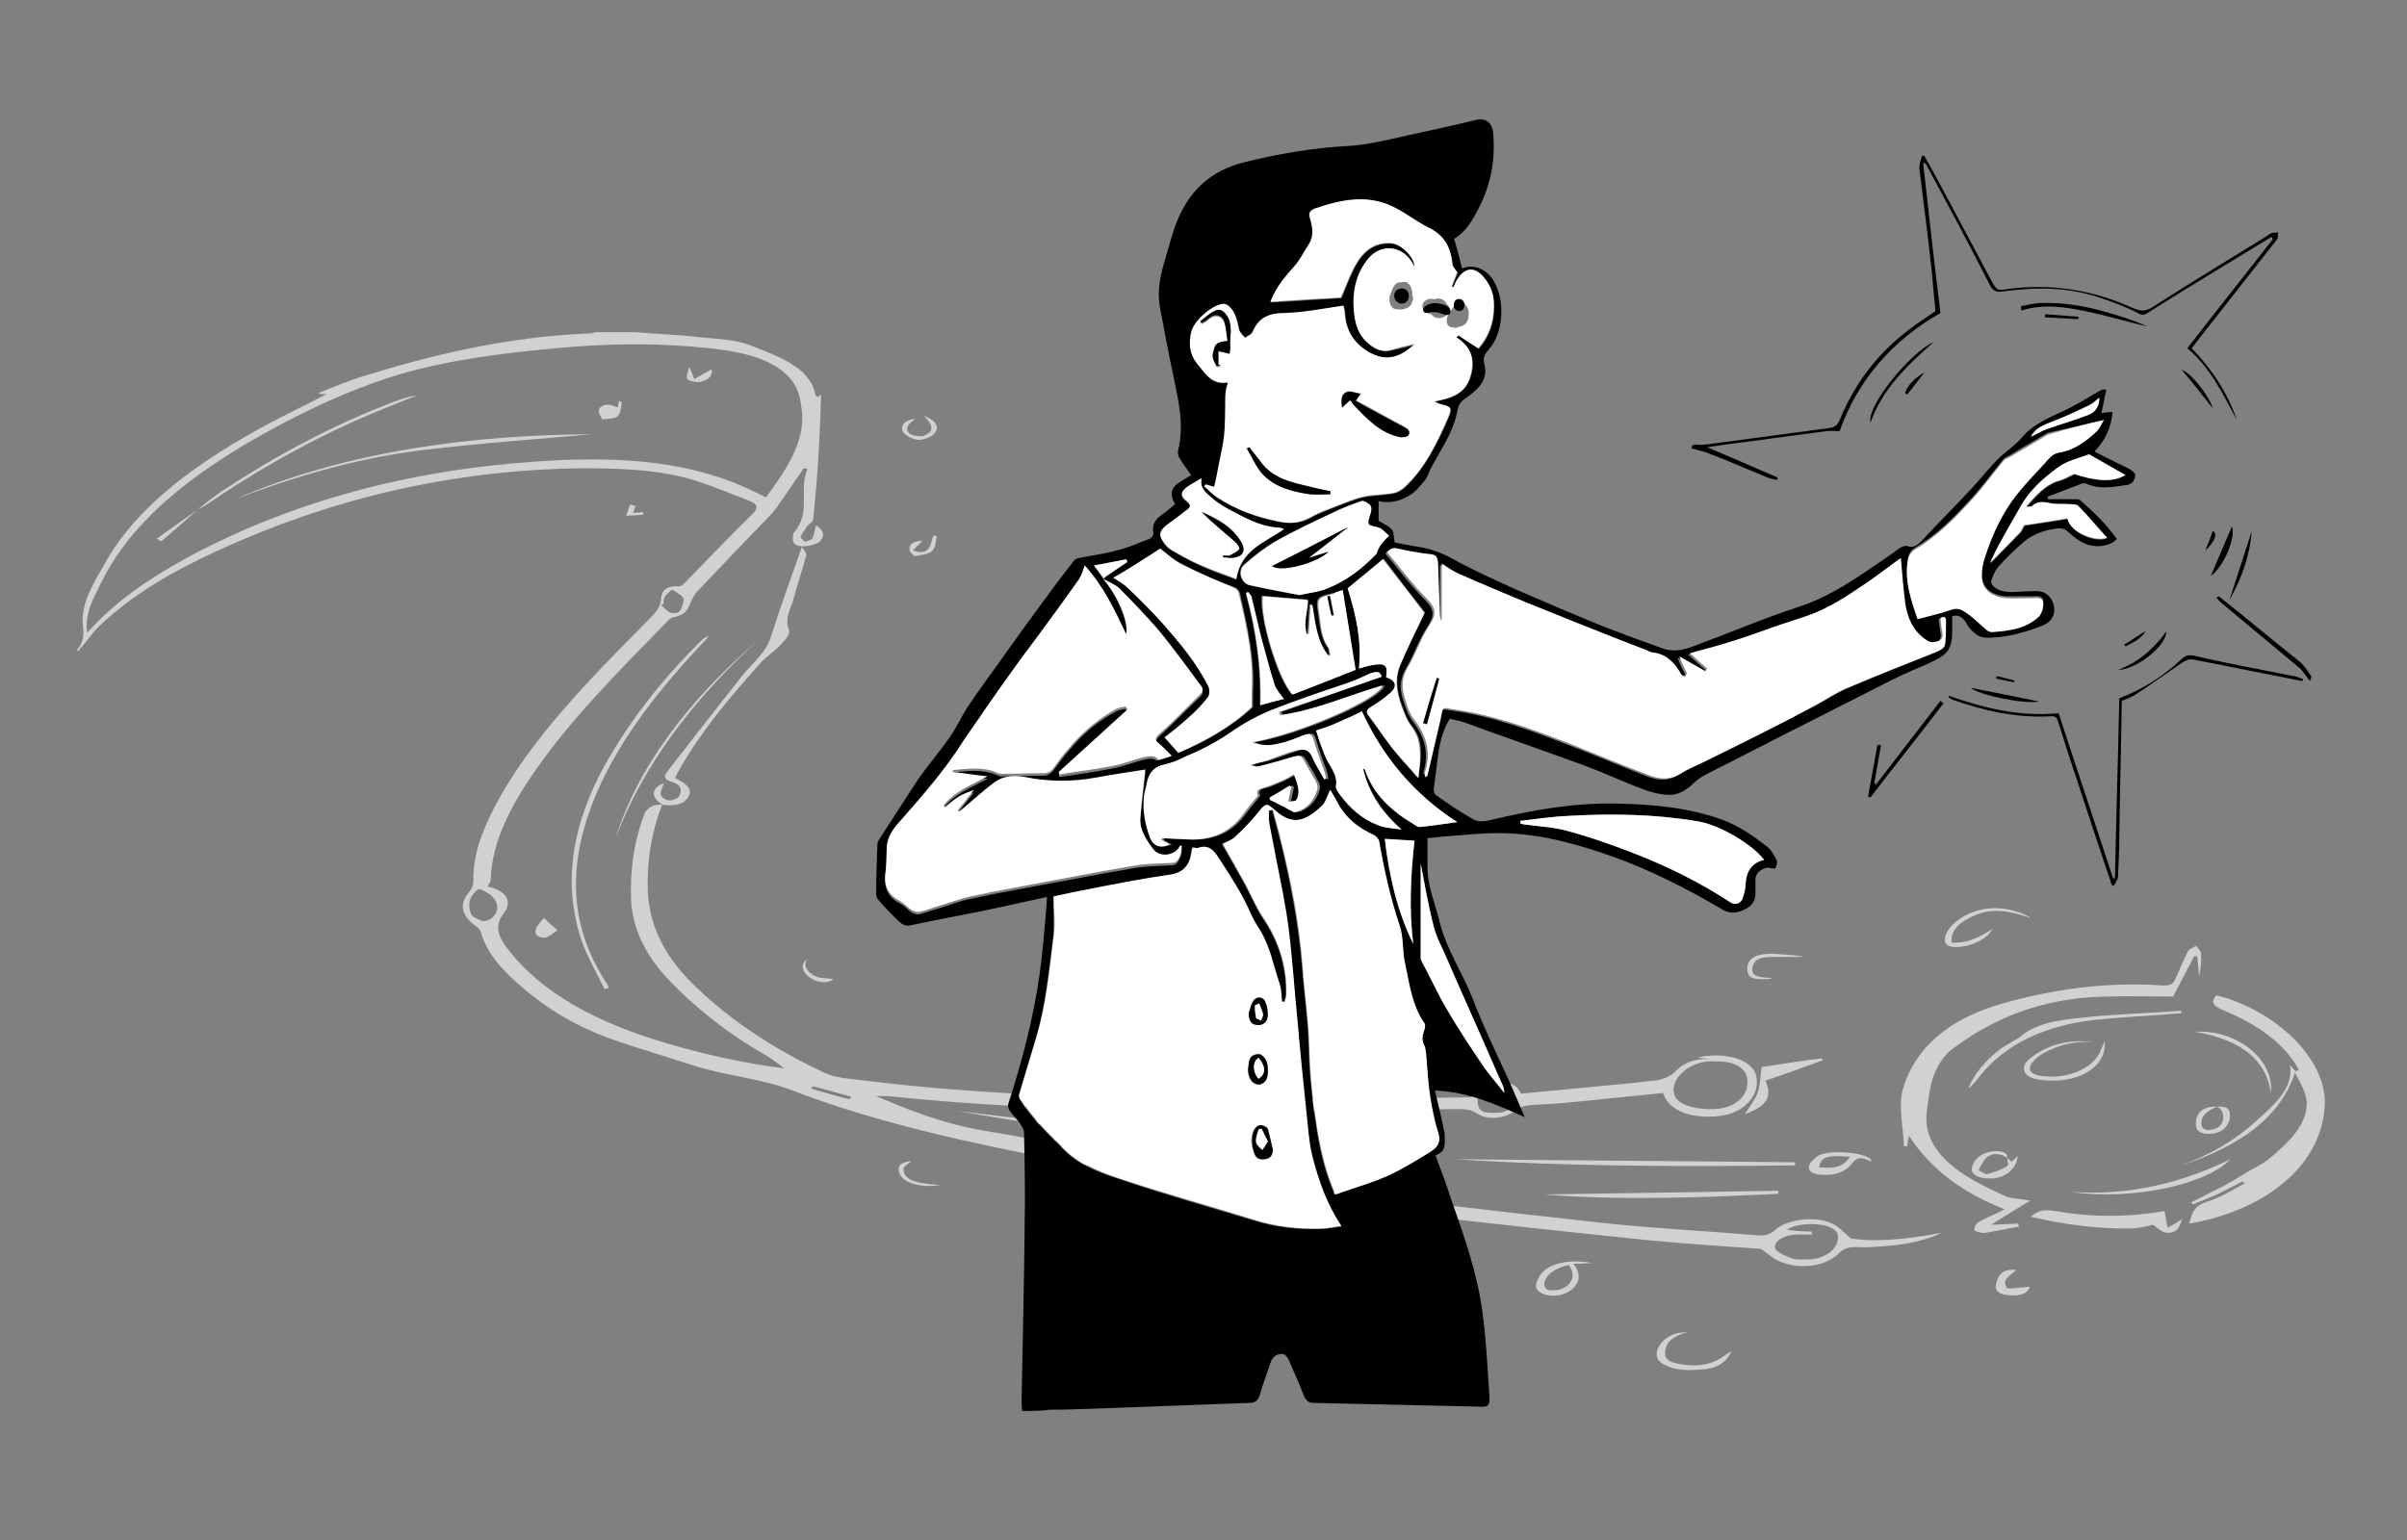 <?xml version="1.0" encoding="utf-8"?>
<!-- Generator: Adobe Illustrator 16.0.0, SVG Export Plug-In . SVG Version: 6.00 Build 0)  -->
<!DOCTYPE svg PUBLIC "-//W3C//DTD SVG 1.1//EN" "http://www.w3.org/Graphics/SVG/1.1/DTD/svg11.dtd">
<svg version="1.1" id="Layer_1" xmlns="http://www.w3.org/2000/svg" xmlns:xlink="http://www.w3.org/1999/xlink" x="0px" y="0px"
	 width="389px" height="249px" viewBox="0 0 389 249" enable-background="new 0 0 389 249" xml:space="preserve">
<rect x="0" y="0" width="389" height="249" fill="#808080" stroke="none"/>
<g>
	<g>
		<path fill="#D1D1D1" d="M107,130.1c-1.8,4.7-2.5,9.4-2.3,14.2c0.3,5.101,2.4,9.7,6.6,14.101c5.9,6,13.3,11,22.1,15.1
			c1.7,0.8,4.2,0.9,6.4,1.2c20.4,2.5,41,2.899,61.601,3c12.1,0.1,24.1-0.2,36.399-0.3c0.101-1.801,1.7-2.4,3.9-2.4
			c2-0.1,3.5,0.2,4.1,1.8c6-0.6,11.9-1.1,17.9-1.7c0.8-0.1,1.7-0.199,2.5-0.3c2.2-0.1,3.7-0.6,4.899-1.899
			c1.101-1.101,2.9-1.801,5.2-1.7c-0.5-0.101-1-0.101-2-0.2c0.8-0.2,1.2-0.3,1.7-0.3c3.8-0.4,7.2,0.899,7.8,3.1
			c0.8,3.101-1.8,6.101-5.8,6.601c-4.8,0.6-8.5-1-9.2-3.7c-5.3,0.5-10.6,1.1-16,1.6c-2,0.2-3.899,0.2-5.899,0.4
			c-0.7,0.1-1.5,0.399-2,0.8c-1.5,1.3-4.4,1.7-6.2,0.5c-0.9-0.6-1.8-0.7-3-0.7c-16.2,0.101-32.3,0.3-48.5,0.2
			c-14.6-0.1-29.2-0.8-43.7-2.3c-0.5,0-1,0-1.9,0c5.4,2.3,10.5,4.3,16.4,5.399c3.2,0.601,6.5,1,9.5,1.801
			c13.9,3.399,28.5,5.5,43,7.5c16.1,2.199,32.3,4,48.5,5.8c8.3,0.899,16.7,1.3,25,2c1.2,0.1,2-0.101,2.8-0.8
			c1.9-1.801,6.5-2.4,9.3-1.101c1.101,0.5,1.801,1.4,3,2.4c3.601,0.6,8.2,0.3,14.7-0.9c-3.6,1.7-7.399,2.101-11.399,2.3
			c-0.801,0-1.601,0.101-2.301,0c-1.3,0-2.1,0.2-2.899,1c-2.101,2.101-6.101,2.7-9.4,1.4c-1.1-0.4-1.899-1.2-3.2-2.1
			c-5.6-0.4-11.899-0.801-18.199-1.4c-12.5-1.3-24.9-2.6-37.4-4.1c-19.5-2.2-38.7-5.2-57.6-8.801c-15-2.899-29.8-6.1-43.3-11.3
			c-5.2-2-11-2.399-16.2-4.1c-4-1.3-8-2.5-11.9-3.8c-5.4-1.801-10-4.301-13.8-7.301c-3.8-3-7.2-6.199-8.4-10.1
			c-0.1-0.4-0.3-0.9-0.8-1.2c-2.5-1.8-2.9-3.6-1.1-5.7c0.4-0.5,0.6-1.1,0.6-1.699c-0.1-4.101,1.4-8,3.4-11.9
			c5.7-10.9,15.3-20.6,24.8-30.2c1-1,2-2,2.1-3.3c0.1-1,0.3-2.4,3-2.2c0.2,0,0.6-0.3,0.8-0.5c3.7-3.8,7.3-7.6,11.1-11.3
			c0.8-0.8,0.8-1.5-0.5-2c-2.9-1.1-5.7-2.3-8.8-3.3c-5.8-1.8-12.1-2-18.4-2C72,76,52.6,81,35,89.1c-7,3.2-13.3,6.9-18.3,11.5
			c-1.6,1.4-2.7,3.1-4.1,4.7c0-0.1-0.2-0.3-0.1-0.3c1-1.2,1.1-2.4,0.9-3.8C13,97.6,15.1,94.3,17,91c5.2-9.3,14.9-16.3,26.4-22.5
			c3-1.6,6.2-3.1,9.4-4.8c-0.5,0-0.8,0-1.1,0c-0.1-0.1-0.1-0.1-0.2-0.2c2.6-1,5.2-2.1,7.9-2.9c11.4-3.5,23.2-6.2,35.9-6.7
			c0.3,0,0.6-0.1,1-0.2c2.1,0,4.2,0,6.4,0c3.4,0.3,6.9,0.4,10.3,0.8c2.8,0.3,5.9,0.4,8.2,1.3c4.6,1.8,9.6,3.6,10.5,7.7
			c0,0.2,0.1,0.4,0.2,0.5c0,0.1,0.2,0.1,0.2,0.2c0.3-0.2,0.6-0.4,0.6-0.4c-0.1,3.1-0.2,6.2-0.4,9.4c-0.2,3.6-0.5,7.2-0.9,10.8
			c0,0.4-0.7,0.7-0.9,1c-0.4,0.6-0.9,1.2-1.1,1.8c-0.1,0.2,0.5,0.5,0.7,0.8c0.4-0.2,1.1-0.3,1.2-0.6c0.3-0.6,0.3-1.2,0.6-2.1
			c1.5,1,1.3,2,0.5,2.7c-0.6,0.5-2.1,0.8-3,0.7c-1.5-0.2-1.3-1.1-1.2-1.9c0-0.1,0-0.2,0.1-0.3c2.9-3.3,0.7-6.9,2.2-10.3
			c-0.2,0-0.4-0.1-0.6-0.1c-1.4,2-2.8,4.1-4.2,6.1c-0.5,0.7-1.2,1.5-1.9,2.2c-3.7,3.8-7.4,7.7-11,11.5c-0.5,0.5-0.8,1.1-1.1,1.7
			c-0.5,1.1-0.7,2.2-2.9,2.6c-0.5,0.1-0.9,0.6-1.2,0.9c-7.5,7.7-15.1,15.3-20.9,23.6c-4,5.7-7.2,11.601-7.4,17.9
			c0,0.399-0.3,0.7-0.5,1.1c3,0.7,4.2,2.4,2.5,4.5c-1.5,2-0.6,3.8,0.6,5.4c5.5,7.3,14.6,12.2,26,15.5c6.1,1.8,12.4,3.2,18.8,4
			c-0.8-0.601-1.6-1.3-2.6-1.9c-6.5-3.7-11.9-8-16.4-12.8c-3.5-3.8-5.4-7.9-5.7-12.3c-0.2-4.9,0.4-9.7,2.3-14.5
			C105,130.5,105.5,130,107,130.1L107,130.1z M14.1,102.3c4.5-5.1,10.3-9,16.8-12.5C47.1,81.2,65.8,76,86.8,74.6
			c11.7-0.8,23.2-0.4,33.4,4.1c1.2,0.5,2.3,1.1,3.6,1.7c3.3-4.5,6.3-8.9,5.8-13.9c-0.2-1.6-0.4-3.3-1.5-4.8
			c-2.6-3.6-7.9-4.8-13.4-5.4c-8.3-0.9-16.6-0.8-24.9,0c-8.7,0.8-17.4,1.9-25.5,4.3c-8.1,2.5-15.2,5.9-22,9.7
			c-11.6,6.5-21,14-25.8,23.6C15.2,96.6,13.6,99.1,14.1,102.3z M277.4,171.6c-4.101-0.399-7.301,2.601-6.9,5
			c0.2,1.7,2.7,2.801,6.5,2.7c3.3-0.1,5.6-2,5.4-4.7C282.3,172.7,280.3,171.5,277.4,171.6z M292.8,199.1c0,0.2,0,0.301,0,0.5
			c-0.899,0-1.8-0.1-2.7,0c-1.899,0.101-3.5,1.101-3.199,2.2c0.199,0.601,1.5,1.2,2.6,1.601c0.7,0.3,1.8,0.199,2.7,0.199
			c2.2,0,4.2-1.199,4.7-2.699c0.3-1,0.3-2-1.4-2.601c-1.9-0.7-5.3-0.5-6.7,0.5C290,199,291.4,199.1,292.8,199.1z M238.8,177.8
			c0,1.7,0.601,2.2,2.9,2.101c2,0,2.899-0.801,3-2.601c0-1.399-0.7-1.8-3-1.8C239.3,175.5,238.8,175.9,238.8,177.8z M77.4,143.7
			c-1.7,1.2-1.8,2.6-1.3,4c0.2,0.5,1.1,0.899,1.8,1.2c0.4,0.1,1.4-0.2,1.7-0.601C81.2,146.8,80.2,144.6,77.4,143.7z M107.2,97.6
			c-0.1,0.1-0.2,0.1-0.4,0.2c0.6,0.4,1,1.1,1.7,1.3c1.4,0.2,1.6-0.6,1.8-1.3c0.1-0.4,0.3-0.9,0.1-1.2c-0.4-0.5-1.2-0.9-1.8-1.3
			c-0.4,0.4-0.9,0.8-1.2,1.2C107.2,96.9,107.3,97.3,107.2,97.6z M137.3,177.7c0.1-0.101,0.2-0.3,0.3-0.4c-2.1-0.6-4.1-1.1-6.2-1.7
			c-0.1,0.101-0.2,0.301-0.3,0.4C133.2,176.6,135.2,177.2,137.3,177.7z"/>
		<path fill="#D1D1D1" d="M328.1,194.1c-1.8,1.101-4,2.4-6.3,3.9c1.601-0.1,3-0.1,4.3-0.2c0.101,0.2,0.101,0.3,0.2,0.5
			c-1.8,0.3-3.6,0.7-5.399,1c-0.601,0.101-1.7-0.2-1.801-0.399c-0.1-0.4,0.2-1,0.601-1.301c1.2-0.699,2.7-1.3,4.3-2.1
			c-7.2-2.8-12.1-6.7-15.5-11.9c-0.2,0.9-0.2,1.301-0.3,1.7c-0.2,0-0.3,0-0.5,0c-0.101-3.2-1-6.5-0.101-9.5
			c1.9-6.1,6.9-11,16.101-13.6c8.2-2.3,16.7-3.5,25.7-2.9c1.199,0.101,1.8-0.2,2.1-0.899c0.7-1.5,1.3-3.101,2.1-4.601
			c0.2-0.399,0.9-0.6,1.301-0.899c0.3,0.399,0.699,0.699,0.8,1.1c0.1,1.2,0,2.5-0.3,3.8c-0.101-1.1-0.2-2.1-0.301-3.2
			c-0.199,0-0.3,0-0.5,0c-1.1,2.101-2.199,4.2-3.399,6.5c-3.4,0-7.101-0.1-10.9,0c-10.399,0.2-18.3,3.601-24.8,8.5
			c-1.5,1.101-2.4,2.801-3,4.301c-0.7,1.899-0.8,3.8-1.1,5.699c-0.601,4.5,2.199,8.101,7.199,11c1.801,1.101,3.801,2,5.801,2.9
			C325.5,193.8,326.7,193.8,328.1,194.1z M317.9,166.6c0.1,0.101,0.3,0.2,0.399,0.301c1.8-0.9,3.601-1.9,5.4-2.801
			c-0.101-0.1-0.3-0.199-0.4-0.3C321.6,164.8,319.7,165.7,317.9,166.6z"/>
		<path fill="#D1D1D1" d="M362.4,191c-1.301,0.7-2.601,1.3-3.9,2c-1.3,0.6-2.7,1.1-4.1,1.7c-0.101-0.101-0.2-0.2-0.301-0.3
			c1.9-1,3.801-1.9,5.7-2.9c1.2-0.7,2.4-1.4,3.5-2.1c1.101-0.601,2.3-1.2,3.2-1.9c3.3-2.7,6.3-5.6,6.3-9.1c0-1.7-1.1-3.4-1.899-5
			c-2.301,7.1-8.801,11.899-18.4,15c4.6-1.7,8.6-4,11.7-6.801c3.1-2.8,6.5-5.5,5.899-9.399c0.301,0.3,0.601,0.7,0.9,1
			c0.1-0.101,0.3-0.101,0.4-0.2c0-0.1,0.1-0.2,0-0.3c-2.301-4-6.4-7-11.9-9.3c-1.7-0.7-2.4-1.301-1.3-2.5c9.2,2.3,18,10.1,17.5,18
			c-0.7,10.5-11,17.1-21.9,18.899c0.5-1.5,0.5-2.8,3.101-3.6c2.199-0.7,4-1.9,5.899-2.9C362.7,191.2,362.5,191.1,362.4,191z"/>
		<path fill="#D1D1D1" d="M107.1,130.1c-2-1.199-1.9-2.699,0.2-3.5c-0.2,0.601-0.6,1.301-0.5,1.9c0.1,0.4,0.9,0.9,1.4,0.9
			c0.6,0,1.5-0.4,1.6-0.801c0.4-0.8,0.4-1.699-1.2-2.199c-1.2-0.301-1.4-0.9-0.8-1.601c4-5.2,8-10.3,12.1-15.5
			c1.7-2.1,4-3.9,4.7-6.4c1.5-4.7,3.2-9.4,5-14.5c0.3,0.6,0.8,1,0.7,1.4c-0.7,2.5-1.5,5-2.2,7.5c-0.5,1.5-1.3,2.8-0.6,4.5
			c0.3,0.7-0.7,1.8-1.5,2.6c-0.9,1-2.3,1.8-3.2,2.9c-5.2,5.8-10.2,11.8-13.6,18.2c0,0.1,0,0.2-0.1,0.3c2.3,1.101,2.9,2,2,3.2
			C110.3,130.2,108.8,130.3,107.1,130.1C107,130.1,107.1,130.1,107.1,130.1z"/>
		<path fill="#D1D1D1" d="M97.7,159.9c-1.3-2.7-2.9-5.4-3.8-8.101c-3.1-9.6-1.2-19,3.9-28.2c4-7.1,9.2-13.8,15.6-20.1
			c0.3-0.3,0.6-0.5,1.1-0.7c-0.2,0.3-0.4,0.6-0.7,0.9c-7.2,7.6-13.4,15.5-17.2,24.1C92,138.4,91.3,148.9,98.2,159.2
			c0.1,0.2,0.1,0.3,0.2,0.5C98.2,159.8,97.9,159.8,97.7,159.9z"/>
		<path fill="#D1D1D1" d="M328.2,196.7c1.2-1.101,2.399-1.2,4.1-0.9c5.7,1,11.5,1,17.5,0c0.2,0.8,0.3,1.7,0.5,2.7
			c0.9-0.5,1.601-0.9,2.4-1.5c-0.5,1.1-0.5,2.3-2.5,2.3c-0.8,0-1.601-0.899-2.3-1.3c-0.801,0.2-2,0.5-3.301,0.6
			C339.2,198.7,333.7,198,328.2,196.7z"/>
		<path fill="#D1D1D1" d="M235.2,187.4c18.3,0.199,36.6,0.3,54.899,0.5c0,0.199,0,0.3,0,0.5C271.7,188.6,253.4,188.6,235.2,187.4z"
			/>
		<path fill="#D1D1D1" d="M287.4,193c-12.601,0.6-25.301,1.1-37.9,0.1c12.6-0.199,25.3-0.399,37.9-0.6
			C287.4,192.7,287.4,192.8,287.4,193z"/>
		<path fill="#D1D1D1" d="M210.4,189.3c-14.4,0.601-27.7-2.8-41.3-5.2C182.9,185.9,196.3,188.8,210.4,189.3z"/>
		<path fill="#D1D1D1" d="M352.5,163.8c-4.7,0.4-9.5,0.601-14.2,1.101c-8.3,1-14.3,4.1-18.2,8.899c-0.6,0.8-1.199,1.5-2,2.2
			c0.9-2.4,2.801-4.6,5.301-6.5c1.1-0.8,2.6-1.4,3.6-2.3c2.8-2.101,6.8-2.4,10.6-2.8c4.9-0.5,9.9-0.601,14.9-1
			C352.5,163.7,352.5,163.7,352.5,163.8z"/>
		<path fill="#D1D1D1" d="M285.3,174.7c1.2,2.6,0.2,4.2-3.3,5.399c0.7-1.199,1.7-2.3,2.1-3.6c0.4-1.3,0.4-2.6,0.601-4
			c3.1-0.5,6.399-1,9.7-1.4c0.1,0.101,0.1,0.2,0.199,0.301C291.6,172.5,288.6,173.6,285.3,174.7z"/>
		<path fill="#D1D1D1" d="M122.4,103.6c-10.7,9.8-18.6,20.4-23,32.1C103.1,123.9,111.2,113.3,122.4,103.6z"/>
		<path fill="#D1D1D1" d="M360.5,187.4c-4.1,4.199-16.1,6.699-25.7,5.3C344.4,193.3,352.6,191.2,360.5,187.4z"/>
		<path fill="#D1D1D1" d="M257.4,204.2c-1,0-1.9,0.1-3.101,0.1c1.101,1.5,1.2,2.8-0.2,4.101c-1.199,1-3.1,1.399-4.6,0.8
			c-1.8-0.7-1.3-1.7-0.8-2.7C249.7,204.4,253.3,203.4,257.4,204.2z M253.5,204.5c-2.1,0.5-3.5,1.4-3.9,2.8
			c-0.1,0.4,0.101,1.101,0.5,1.2c0.601,0.2,1.601,0.1,2.2-0.1C254.2,207.7,254.7,205.9,253.5,204.5z"/>
		<path fill="#D1D1D1" d="M340.1,168.3c0.601,3.601-3.699,7.3-10.8,6.2c-2.3-0.4-3-2-1.2-3.4c2.601-2.1,6-3.199,10.4-2.6
			c-3.3-0.3-6,0.5-8.3,1.8c-0.7,0.4-1.3,0.9-1.7,1.4c-1,1.3-0.3,2.1,1.9,2.3c4.399,0.4,8.399-1.6,9.3-4.7
			C339.9,169,340,168.7,340.1,168.3z"/>
		<path fill="#D1D1D1" d="M302.4,187.8c-1.301-0.7-2.2-0.899-3.101,0.3c-1,1.301-2.7,2-5,1.801c-1.7-0.101-2.399-0.9-1.7-1.9
			c0.301-0.4,0.801-0.9,1.301-1.2c1.699-0.899,6.8-0.6,8.3,0.5C302.4,187.3,302.4,187.5,302.4,187.8z M294,188.7
			c2.7,0.3,4-0.2,5-1.7C295.3,186.7,294.3,187,294,188.7z"/>
		<path fill="#D1D1D1" d="M273,215.3c-2.6,0.601-3.9,1.7-3.9,3.5c0,0.9,0.601,1.3,1.801,1.601c3.1,0.699,5.899,0.3,8-1.4
			c0.3-0.2,0.5-0.4,0.899-0.5c-0.6,1.3-1.7,2.5-4,2.8c-2.5,0.3-5.1,0.4-7.2-0.899c-2-1.2-0.3-4.301,2.601-4.9
			C271.8,215.4,272.4,215.4,273,215.3z"/>
		<path fill="#D1D1D1" d="M154.7,179.6c10.6,1.301,21.3,2.5,31.9,3.801C175.7,183.2,165.2,181.4,154.7,179.6z"/>
		<path fill="#D1D1D1" d="M328.2,148.4c-3.3-1.101-6.2-1.7-9.101-0.4c-2.3,1-3.899,2.3-3.699,4.4c3,0.1,4.699-1.101,6.6-2.2
			c-0.9,1.7-3.6,2.899-5.9,2.899c-1.199,0-1.8-0.399-1.8-1.199c0-1.7,2.5-4,5.4-4.7C322.2,146.4,325.8,146.9,328.2,148.4z"/>
		<path fill="#D1D1D1" d="M324.4,187.2c0.199,0.2,0.399,0.3,0.699,0.6c0.301-0.3,0.601-0.5,1-0.899c-0.3,2.3-2.3,3.8-4.899,3.6
			c-2-0.1-2.9-0.9-2.4-2.1c0.5-1.4,2-2.301,3.8-2.301C323.7,186.1,324.5,186.4,324.4,187.2c-0.801-0.601-2.101-0.9-3-0.3
			c-0.801,0.5-1.2,1.399-1.601,2.199c-0.1,0.101,1.101,0.801,1.4,0.7c1.1-0.3,2.3-0.7,3.2-1.3C324.7,188.3,324.4,187.7,324.4,187.2z
			"/>
		<path fill="#D1D1D1" d="M354.8,166.8c6.7-0.399,12.8,4.5,12.2,9.9C366.3,171.7,362.7,168.2,354.8,166.8z"/>
		<path fill="#D1D1D1" d="M358.3,178.9c1.8-0.101,2.101,0.5,2.101,1.5c-0.101,1.8-1.5,2.899-3.4,2.899c-1.3,0-2-0.399-2.1-1.3
			C354.7,180,356,178.8,358.3,178.9c-1.6,0.699-2.7,1.5-2.5,2.899c0.101,1,1.101,1,2.101,0.7C359.6,182.1,359.8,179.6,358.3,178.9z"
			/>
		<path fill="#D1D1D1" d="M325.9,205.3c-0.601,0.5-1.4,1-1.801,1.7c-0.199,0.4,0.2,1.3,0.301,1.3c1.199,0,2.5-0.2,3.6-0.3
			c-0.1,0.9-1.3,1.6-3.2,1.4c-1.7-0.101-2.5-0.7-2.2-1.801C322.9,205.8,324,205.1,325.9,205.3z"/>
		<path fill="#D1D1D1" d="M233.4,182.4c-1.2,0.5-2.2,1.1-3.5,1.399c-0.601,0.2-1.5-0.1-2.301-0.2c0.2-0.399,0.301-0.8,0.7-1.199
			c1.101-1,2.601-1,4.2-0.801C232.7,181.8,233.1,182.1,233.4,182.4z"/>
		<path fill="#D1D1D1" d="M194.7,180.5c-0.9,0.4-1.9,0.7-2.7,1.2c-0.5,0.3-0.5,0.899-0.7,1.3c0.6,0.1,1.4,0.4,1.9,0.3
			c1.4-0.3,2.7-0.8,3.8-1.2c-0.3,1.4-3.8,2.601-6,1.601c-0.5-0.2-0.8-0.9-0.6-1.3C190.8,181.1,192.5,180.6,194.7,180.5z"/>
		<path fill="#D1D1D1" d="M148,67.7c-1.1,0.7-1.9,1.5-1,2.4c0.3,0.3,1.9,0.6,2.4,0.3c1.8-0.8,1.2-1.9-0.1-3.2
			c2.2,0.9,2.5,1.9,1.7,2.9c-0.4,0.5-1.8,1.1-2.7,1c-0.9-0.1-2.1-0.8-2.4-1.3C145.5,68.7,146.2,67.9,148,67.7z"/>
		<path fill="#D1D1D1" d="M291.2,154.7c-1.601,0-3.2,0-4.8,0c-2.101,0-3,0.5-3.2,1.8c-0.2,1.4,1.2,1.5,2.899,1.6
			c0.101,0,0.2,0.101,0.4,0.101c-2.9,0.3-4,0-4.1-1.3c-0.2-1.7,1.1-2.7,3.699-2.7c1.101,0,2.2,0.1,3.4,0.2
			c0.6,0,1.2,0.199,1.8,0.199C291.2,154.6,291.2,154.6,291.2,154.7z"/>
		<path fill="#D1D1D1" d="M90.1,150.4c-0.8,0.5-1.4,1.1-2,1.199c-1.3,0-1.8-0.699-1.5-1.399c0.2-0.601,0.8-1.2,1.3-1.8
			C88.5,149,89.2,149.6,90.1,150.4z"/>
		<path fill="#D1D1D1" d="M149.1,87.4c-0.5,0.5-1,1-1.6,1.6c2.3,0.7,2.8-0.1,3.3-2.4c0.2,0,0.4,0,0.6,0.1c-0.2,0.8-0.1,1.7-0.8,2.4
			c-0.4,0.5-1.8,0.6-2.7,0.8c-0.2,0-1-0.7-0.9-1.1C146.9,87.9,147.7,87.5,149.1,87.4z"/>
		<path fill="#D1D1D1" d="M147.3,187.7c-0.3,0.3-1.4,0.899-1.3,1.399c0.2,2.101,3.1,2.2,5.9,2.5c-3.4,0.5-6.2-0.5-6.6-2.1
			C145,188.3,145.7,187.9,147.3,187.7z"/>
		<path fill="#D1D1D1" d="M215.2,188.8c1.2-1.7,3.2-1.899,6-1.2C219.6,187.9,217.6,188.3,215.2,188.8z"/>
		<path fill="#D1D1D1" d="M130.5,155c-0.8,1.1-0.1,2.1,1.2,2.8c0.8,0.4,2.1,0.3,3,0.5c-0.8,0.601-2,0.7-3.4,0
			C129.6,157.3,129.2,155.9,130.5,155z"/>
		<path fill="#D1D1D1" d="M102.7,81.8c-0.1,0.3-0.2,0.6-0.4,1.1c0.6,0,1.1-0.1,1.6-0.1c0,0.1,0.1,0.3,0.1,0.4
			c-0.9,0.1-1.9,0.1-2.8,0.2c0.2-0.6,0.4-1.2,0.6-1.8C102.1,81.6,102.4,81.7,102.7,81.8z"/>
		<path fill="#D1D1D1" d="M38,80.7c18.4-8,39.1-10.4,57.7-10.5c-7.5,0.7-18.1,1.4-28.5,2.7C56.8,74.3,47.2,77.2,38,80.7z"/>
		<path fill="#D1D1D1" d="M31.9,82.4c1.3-1,2.6-2.1,4.1-3.1c8.4-5.5,17.5-10.5,27.8-14.4c1.1-0.4,2.3-0.8,3.6-1
			c-3.5,1.4-7,2.8-10.4,4.3c-8.6,3.9-16.3,8.4-23.5,13.3C33,81.9,32.4,82.1,31.9,82.4L31.9,82.4z"/>
		<path fill="#D1D1D1" d="M99.9,65.8c0-0.4,0.1-0.6,0.1-1c0.2,0.1,0.5,0.2,0.5,0.3c-0.2,0.7-0.1,1.6-0.7,2.2
			c-0.4,0.4-1.7,0.4-2.5,0.5c-0.2-0.5-0.7-1.1-0.5-1.6c0.3-0.7,1.2-1,2.3-0.6C99.3,65.7,99.5,65.8,99.9,65.8z"/>
		<path fill="#D1D1D1" d="M31.9,82.4c-1.9,1.7-3.8,3.4-5.8,5.1c-0.3-0.1-0.5-0.3-0.8-0.4C27.5,85.5,29.7,84,31.9,82.4L31.9,82.4z"/>
		<path fill="#D1D1D1" d="M115,59.7c0.2,0.7-0.1,1.6-1.7,2c-0.6,0.2-2-0.1-2.2-0.4c-0.3-0.5,0.1-1.1,0.3-2c0.4,0.9,0.6,1.5,0.8,2
			C113.2,60.7,114.1,60.2,115,59.7z"/>
	</g>
	<g>
		<path d="M165.2,228.1c-0.1-0.699-0.1-1.199-0.1-1.8c0.2-9.399,0.4-18.899,0.5-28.3c0.1-5,0-9.9-0.1-14.9
			c0-0.6-0.5-1.199-0.8-1.699c-0.5-0.601-1.1-1.2-1.5-1.801c-0.2-0.3-0.4-0.899-0.2-1.3c2.2-6.8,4-13.7,5-20.7
			c0.5-3.6,0.8-7.3,1.1-10.899c0-0.5,0.1-0.9,0.1-1.7c-2.8,0.6-5.5,1.2-8.2,1.8c-4.6,1-9.3,1.8-13.9,2.8c-1,0.2-1.4-0.3-2-0.8
			c-1.1-1.1-2.2-2.2-3.2-3.399c-0.2-0.2-0.3-0.601-0.3-0.9c0-2.7,0.1-5.3,0.2-8c0-0.5,0.5-1.1,0.8-1.6c1.9-2.9,3.8-5.9,5.7-8.801
			c1.6-2.3,3.5-4.5,5.1-6.8c1.1-1.5,1.9-3.3,2.9-4.9c2-3,4.2-5.9,6.3-8.9c2.7-3.8,5.5-7.6,8.3-11.4c0.9-1.2,1.8-2.3,2.7-3.5
			c0.2-0.2,0.5-0.4,0.8-0.4c2.1-0.4,4.3-0.7,6.4-1.3c1.7-0.4,3.4-1.2,5-1.8c0.3-0.1,0.7-0.7,0.6-0.9c-0.3-1.4,0.4-2.3,1.4-3
			c0.7-0.5,1.4-1.1,2.1-1.7c-1.7-3,1-3.5,2.6-4.7c-0.7-1-1.4-1.9-1.9-2.8c-0.2-0.3-0.3-0.9-0.2-1.2c1-4,0.1-7.8-0.7-11.7
			c-0.8-3.7-1.5-7.5-2.2-11.2c-0.5-2.5-0.1-4.9,0.6-7.3c0.8-2.6,1.4-5.3,2.5-7.7c2-4.4,5.3-7.3,10.2-8.6
			c5.601-1.4,11.3-2.4,17.101-2.7c3.199-0.2,6.399-1,9.5-1.7c3.699-0.8,7.399-1.6,11.1-2.5c1.6-0.4,2.6,0.4,2.8,2
			c0.4,4.3-0.3,8.3-2.3,12.2c-1,2-2.1,3.9-4,5c0.5,1.7,0.9,3.2,1.3,4.8c1.8-0.8,4.101,0.1,5.2,2.2c1.9,3.4,1.3,8.5-0.9,10.9
			c-0.699,0.8-1,1.4-0.699,2.4c0.699,2.8-1.4,4.3-3.2,5.6c-1.101,0.7-1.101,1.7-1.3,2.5c-0.7,3.1-2.5,5.6-4,8.4
			c-0.4,0.7-0.601,1.6-1.101,2.2c-0.8,1-1.6,2-2.7,2.6c-1.5,0.9-3.3,1.2-4.8,0.8c0,1.1,0,2.1,0,3.2c2.9,1.6,2.2,1.3,2.601,3.5
			c1.199,0.2,2.5,0.5,3.8,0.7c1.899,0.3,3.601,0.9,5.3,1.8c3.4,1.9,7,3.5,10.5,5.1c4.4,1.9,8.8,3.8,13.2,5.6
			c3.5,1.4,7.101,2.7,10.7,4c1.6,0.5,3.1,0.2,4.699-0.4c5.701-2.1,11.301-4.5,17.101-6.4c5.2-1.7,9.399-4.7,13.8-7.7
			c0.9-0.6,1.7-1.2,2.5-1.8c0.4-0.2,1-0.5,1.3-0.3c1,0.3,1.601-0.2,2.2-0.8c2.7-2.9,5.5-5.7,8.2-8.6c1.399-1.5,2.7-3.2,4.2-4.7
			c1.2-1.2,2.7-2.1,3.8-3.4c2-2.4,4.8-3.4,7.5-4.7c1.8-0.9,3.5-2,5.3-3c0.2-0.1,0.3-0.2,0.9-0.1c-0.301,1.3-0.5,2.6-0.801,3.8
			c0.5-0.1,1.2-0.2,1.801-0.2c-0.2,2.6-1.2,4.6-2.9,6.4c1.9,1,3.8,1.9,5.6,2.8c0.4,0.2,1,0.7,1,1c-0.1,0.7-0.399,1.5-1.399,1.6
			c-2.2,0.3-4.3,0.8-6.5-0.2c-0.2-0.1-0.601-0.1-0.8,0c-1.8,0.7-3.7,1.4-5.5,2.1c0,0.1,0.1,0.3,0.1,0.4c1.4,0,2.8,0,4.2,0
			c0.3,0,0.7,0,0.9,0.1c1.1,1,2.199,1.9,3.199,3c1,1,1.9,2.1,2.801,3.3c-0.801,1.1-3.2,1.6-5.101,0.8c-0.899-0.4-1.8-1-2.5-1.7
			c-0.8-0.8-1.399-0.9-2.5-0.7c-2.1,0.3-3.899,1.1-5.399,2.5c-1.301,1.2-2.601,2.4-3.7,3.7c-0.5,0.6-0.9,1.5-1.101,2.3
			c-0.1,0.2,0.3,0.8,0.601,1c1.6,1.1,3.5,0.6,5.3,0.6c0.6,0,1.3-0.1,1.899,0c1.7,0.2,2.7,2.1,2.301,3.7c-0.4,1.2-1.2,1.6-2.2,2
			c-2.7,1-5.5,1.8-8.5,1.8c-1.4,0-2.2-0.7-3-1.7c-0.601-0.8-1-2.2-2.7-1.8c0,0.8,0,1.6,0,2.4c0,3.4-1.2,4-3.7,5.2
			c-2.1,0.9-4.2,1.8-6.2,2.8c-4.399,2.2-8.8,4.5-13.199,6.7c-5.601,2.8-11.101,5.7-16.7,8.5c-0.8,0.399-1.601,1-2.3,1.7
			c-1,0.899-2.2,1.6-3.5,1.6c-1.301,0-2.601-0.3-3.801-0.7c-3.3-1.2-6.5-2.7-9.899-4c-6.601-2.4-13.2-4.7-19.8-7.1
			c-0.601-0.2-1.301-0.3-2.101-0.5c-1,1.6-1.5,3.4-1.8,5.3c-0.3,2-0.5,4.1-0.8,6.1c0,0.301,0.1,0.7,0.3,0.9c2,1.4,4,2.8,6.2,4
			c0.7,0.4,1.8,0.3,2.6,0.1c6.601-1.6,13.3-2.8,20.101-2.699c5.899,0.1,11.8,0.6,17.399,2.6c2.7,1,5,2.6,7.2,4.3
			c0.7,0.5,1.2,1.4,1.6,2.2c0.2,0.4,0,1-0.199,1.4c0,0-0.601,0-0.9-0.101c-0.9-0.2-2.2,0.7-2.3,1.7c0,0.7,0,1.4,0,2
			c0.1,1.4-0.4,2.4-1.7,3c-1.2,0.6-2.4,0.8-3.7,0c-5.6-3.3-11.5-6.3-17.6-8.5c-5.7-2-11.601-3.7-17.7-3.8
			c-3.1-0.101-6.2,0.3-9.3,0.5c-1.101,0.1-2.101,0.2-3,0.3c0,1.7,0,3.2,0,4.7c0,3.2,1.3,6,2,9c1.1,4.3,3.6,8,5.2,12
			c1.8,4.7,4,9.2,6.1,13.8c0.8,1.8,1.6,3.7,2.4,5.6c-4.5-2-9.101-4.1-14.5-4.3c0.5,2.2,1,4.101,1.399,6.101
			c0.2,0.699,0.2,1.5,0.2,2.3c-0.1,1.2-0.3,1.5-1.5,2.1c0.9,2.4,1.8,4.8,2.6,7.3c2.101,6,4.2,11.9,5,18.2
			c0.601,4.4,0.801,8.9,1.101,13.4c0.1,1.6-0.2,1.8-1.7,1.7c-8.9-0.2-17.7-0.4-26.6-0.601c-0.9,0-1.301-0.3-1.7-1.2
			c-0.7-1.899-1.601-3.8-2.4-5.699c-0.2-0.4-0.6-1-1-1c-0.8-0.101-1.5,0.3-1.899,1.199c-0.601,1.801-1.301,3.601-1.801,5.4
			c-0.3,1-0.8,1.3-1.8,1.3c-8.1,0.3-16.1,0.601-24.2,0.9c-2.7,0.1-5.4,0.2-8,0.2C168.2,228.1,166.7,228.1,165.2,228.1z M178.3,93.6
			c0.3-0.2,0.5-0.5,0.8-0.6c1-0.7,2-1.4,3.1-2.1c-0.1-0.1-0.1-0.3-0.2-0.4c-1.9,0.4-3.7,0.7-5.2,1C177.3,92.1,177.8,92.8,178.3,93.6
			c2.4,2.9,4.1,7.1,3.7,9.3c-1.9-3.9-3.7-7.8-6.7-11.1c-0.3,0.8-0.5,1.6-0.9,2.2c-1.7,2.4-3.4,4.8-5.2,7.2c-1.8,2.4-3.6,4.7-5.3,7.2
			c-1.6,2.3-3.2,4.6-4.8,6.8c-1.2,1.7-2.5,3.3-3.5,5.1c-2.9,4.6-6.5,8.8-10.1,12.8c-1.1,1.2-2.1,2.601-2.2,4.301
			c-0.1,1.399-0.1,2.699-0.2,4.1c-0.3,2.1,0.5,3.6,2.4,4.6c0.7,0.301,1.2,1,1.8,1.4c0.4,0.2,0.9,0.4,1.3,0.3c1.1-0.3,2.2-0.7,3.3-1
			c1.7-0.5,3.3-1.2,5-1.5c4.6-1,9.3-1.8,14-2.7c4.2-0.8,8.5-1.6,12.7-2.3c1.9-0.3,3.8-0.3,5.7-0.399c1,0,1.2-0.801,1.5-1.4
			c0.2-0.4,0.1-0.9,0.2-1.4c-0.1,0-0.2,0-0.3,0c-0.7,1.601-3.2,2-4.3,0.601c-1.1-1.5-2.3-3.2-2.1-5.2c0.2-2.6,0.6-5.2,0.8-7.7
			c-2.5,0.4-5.2,0.8-8,1.3c-3.9,0.7-7.7,0.601-11.5-0.1c-1.7-0.3-3.4-0.2-4.8,0.8c-1.9,1.3-3.5,2.9-5.3,4.4
			c-0.2,0.2-0.4,0.3-0.6,0.399c0-0.1-0.1-0.1-0.1-0.199c0.9-1.101,1.8-2.301,2.6-3.301c-0.7,0.301-1.7,0.601-2.5,1.101
			c-0.8,0.5-1.5,1.1-2.2,1.7c-0.1-0.101-0.2-0.2-0.2-0.301c1.8-2.3,4.5-3.3,7.1-4.699c-2-0.301-3.8-0.5-5.6-0.7c0-0.101,0-0.2,0-0.3
			c2.1-0.3,4.2-0.5,6.3,0.1c0.5,0.1,1,0.5,1.5,0.5c2.2,0,4.5-0.1,6.7-0.1c0.8,0,1.3-0.301,1.8-0.9c0.8-1.1,1.6-2.2,2.5-3.2
			c2.1-2.6,4.6-4.7,7.6-6.3c0.4-0.2,1-0.3,1.5-0.4c0.1,0.2,0.2,0.4,0.3,0.5c-3.7,3.4-7.4,6.7-11.1,10.1c0,0.1,0.1,0.3,0.1,0.399
			c2.9-0.399,5.8-0.8,8.7-1.399c1.7-0.3,3.4-1,5-1.4c0.9-0.2,1.9-0.4,2.5,0.8c0.6-0.3,1.2-0.6,2-1c-0.9-0.8-1.5-1.5-2.2-2.1
			c-0.6-0.5-0.5-0.8,0.1-1.4c2.4-2.2,4.6-4.5,6.9-6.7c0.2-0.2,0.2-0.8,0-1c-2.3-3.1-4.6-6.3-7.1-9.3c-2-2.4-4.1-4.5-6.3-6.7
			C180.1,94.3,179.2,94,178.3,93.6z M205.1,131c0.2,0,0.301,0,0.5,0c0.5,1.8,0.9,3.5,1.4,5.3c1.6,6.5,2.8,13.101,3.4,19.8
			c0.3,4.4,1,8.801,1.1,13.301s0.6,8.899,1.3,13.3c0.601,3.6,1.4,7.1,2.9,10.399c0.2,0,0.3,0,0.5-0.1c2.7-1,5.5-1.8,8.1-2.9
			c2.4-1.1,4.601-2.5,6.9-3.899c1-0.601,1.6-1.5,1.2-2.8c-0.5-1.9-1-3.801-1.301-5.7c-0.3-2.4-0.5-4.8-0.699-7.101
			c0-0.5-0.101-1.1-0.301-1.5c-0.399-0.899-0.3-1.699,0-2.5c0.101-0.3,0.2-0.8,0-1.1c-2-2.9-2.399-6.3-3.1-9.6
			c-0.4-2.101-0.2-4.301-0.9-6.2c-1.5-4.4-2.5-9-3.3-13.601c-0.1-0.399-0.399-0.899-0.8-1c-2.7-1.199-5-3-6.2-5.8
			c-0.3-0.6-0.6-1.1-0.899-1.5c-0.5,0.9-0.7,2-1.4,2.601c-2.4,2.199-4.5,3.3-7.5,0.699c-1.5-1.3-1.6-1.199-2.8,0.4
			c-1.101,1.4-2.3,2.6-3.601,3.8c-0.6,0.601-1.5,0.9-2.1,1.2c1.2,2.1,2.4,4.2,3.5,6.2c1.1,1.899,1.9,4,3.1,5.8
			c2.5,3.7,3.801,7.8,3.7,12.3c0,0.4-0.2,0.8-0.3,1.3c-0.1,0-0.3,0-0.4-0.1c-0.1-1-0.1-2-0.399-2.9c-1-2.899-1.5-6-3.2-8.699
			c-0.5-0.801-1-1.601-1.4-2.5c-1.3-3.2-3.199-6-5.1-8.9c-0.9-1.4-1.8-2.5-3.6-1.8c-0.2,0.1-0.5,0-0.7-0.101
			c0,0.101-0.1,0.101-0.1,0.101c0,0.2-0.1,0.399-0.1,0.6c-0.3,2.101-1.3,3.4-3.6,3.7c-4.1,0.6-8.3,1.5-12.4,2.2
			c-2,0.399-4,0.8-6.3,1.3c0,2.2,0.2,4.4,0,6.4c-0.7,5.5-1.2,11-2.8,16.399c-0.9,3-1.8,6-2.7,9c-0.1,0.3,0,0.601,0.1,0.9
			c2,3.2,4.7,5.8,7.4,8.399c2.7,2.601,6.2,3.7,9.5,4.801c6.9,2.3,13.899,4.3,20.899,6.399c3.5,1.101,7.101,1.5,10.7,1.4
			c1.101,0,2.101-0.2,3.4-0.4c-2.4-3.6-3.7-7.399-4.7-11.3c-0.6-2.4-0.8-5-1-7.5c-0.5-4.8-0.9-9.6-1.4-14.4
			c-0.5-4.899-0.699-9.8-1.399-14.6c-0.5-4.1-1.5-8.2-2.2-12.3c-0.3-1.8-0.7-3.5-1-5.3C205,132.2,205.1,131.6,205.1,131z
			 M230.3,125.6h0.101c0.699-3,1.399-6,2.1-9c0.6-2.3,0.2-2,2.3-1.7c6.4,0.9,12.4,3.1,18.3,5.4c4.5,1.7,8.9,3.6,13.301,5.3
			c1.699,0.601,3.3,0.7,5-0.399c1.6-1,3.5-1.7,5.199-2.6c3.301-1.6,6.7-3.3,10-5c2.301-1.2,4.601-2.4,6.9-3.6c1.7-0.9,3.3-2,5-2.7
			c4.7-2,9.5-3.9,14.3-5.8c0.7-0.3,1.2-0.7,1.3-1.5c0.101-1.1,0.101-2.3,0.101-3.4c0-0.9-0.4-0.7-0.9-0.5c0.101,0.8,0.2,1.5,0.3,2.2
			c0.301,1.2-0.5,1.6-1.399,1.7c-0.4,0-1-0.2-1.4-0.5c-2-1.5-2.899-3.6-3.2-5.9c-0.3-2.3-0.5-4.7-0.699-7.2
			c-1.801,1.3-3.601,2.7-5.5,4c-3.101,2.1-6.101,4.3-9.801,5.4c-1.699,0.5-3.399,1.1-5.1,1.7c-2.3,0.8-4.6,1.7-7,2.4
			c-2.2,0.7-4.5,1.3-6.7,1.9c1,0.9,1.9,1.7,2.8,2.5c-0.1,0.1-0.199,0.2-0.3,0.4c-1.399-0.8-2.8-1.6-4.2-2.4
			c0.4,1.1,0.801,1.8,1.2,2.7c0.101,0.1-0.2,0.4-0.3,0.6c-0.2-0.1-0.5-0.2-0.6-0.4c-1-1.8-2.2-3.2-4.4-3.5c-0.4-0.1-0.8-0.3-1.2-0.4
			c-6.5-2.6-12.899-5.1-19.399-7.7c-3.601-1.5-7.2-3-10.801-4.6c-0.899-0.4-1.8-1.1-2.899-1.7c0,3.3,0,6.3,0,9.4
			c-0.2-0.4-0.3-0.8-0.3-1.2c-0.101-2.8-0.2-5.6-0.301-8.4c0-0.7-0.199-1.1-1.1-1.3c-1.8-0.2-3.5-0.5-5.3-0.9
			c-0.8-0.2-1.4-0.1-1.8,0.6C226,92,228,94.7,230.3,97c1.5,1.5,1.601,2.5,0.4,4.3c-1.4,2.1-2.2,4.6-3.5,6.8c-0.9,1.5-1,3-0.601,4.5
			c0.4,1.4,0.9,2.9,1.7,4c2,2.6,2.7,5.2,1.7,8.4C230.3,125.1,230.3,125.4,230.3,125.6z M231.8,64.9c2.8-0.5,5.101-1.3,5.9-4
			c0.8-2.6,0.2-4.7-2.3-6.3c0.1-0.1,0.199-0.2,0.399-0.3c1,0.7,2.101,1.4,3.2,2.1c1.7-1.9,2.5-4.3,2.5-6.8c0-1.9-0.6-3.7-2-5.1
			c-1.3-1.3-2.7-0.9-3.8,0.6c-0.3,0.4-0.4,1-0.7,1.4c-0.1,0-0.2-0.1-0.3-0.1c0.3-0.8,0.6-1.6,0.899-2.3c-0.3-0.4-0.699-0.8-0.8-1.3
			c-0.3-2.6-1.3-4.6-3.8-5.9c-2.1-1-3.9-2.6-6-3.5c-4.1-1.9-8.3-1.1-12.4,0.4c-0.8,0.3-1.1,0.6-0.8,1.6c0.4,1.4,0.7,2.9-0.2,4.2
			c-0.8,1.2-1.3,2.5-2.3,3.5c-1.5,1.7-3,3.4-3.899,5.8c3.899-0.2,7.8-0.5,11.399-0.7c0.8-1.8,1.4-3.6,2.3-5.2
			c1.2-2.2,3-3.8,5.801-3.6c1.6,0.1,3.699,2.2,3.8,3.9c-0.101-0.3-0.2-0.5-0.3-0.6c-1.601-2.9-5.101-3.4-7.101-0.9
			c-2.1,2.5-2.7,5.5-2.399,8.7c0.199,1.9,0.699,3.7,2.199,5c1.101,0.9,2.2,1.5,3.7,1.2c1.3-0.3,2.601-0.6,3.9-1
			c-2.5,2.4-4.7,2.7-7.4,1.3c-2.5-1.4-3.7-3.5-3.899-6.3c0-0.4-0.101-0.8-0.2-1.2c-3.3,0.4-6.4,1.1-9.5,1.2
			c-2.601,0-4.3,0.7-5.2,3.1c-0.2,0.4-0.8,0.6-1.2,0.9c-0.3-0.5-0.899-0.9-1-1.4c-0.3-1.3-0.5-2.7-1.6-3.7
			c-0.2-0.2-0.601-0.5-0.9-0.4c-1.899,0.1-4.8,2.7-5.2,4.6c-0.4,1.8-0.3,3.5,0.9,5c1.3,1.6,2.3,3.5,4.9,3.1c0,0,0.1,0.1,0.1,0.2
			c-0.3,0.9-0.4,1.8-0.4,2.6c-0.1,2,0,4-0.199,6c-0.2,1.6-0.601,3.2-0.9,4.8c-0.2,1.1-0.5,2.2-0.7,3.3c-0.6-0.2-1-0.3-1.4-0.4
			c-0.1,0.1-0.2,0.2-0.2,0.3c0.7,0.6,1.399,1.3,2.1,1.8c3,2,6.4,3.2,10,3.9c1.7,0.3,3.4,0.2,5.101-0.7
			c1.399-0.8,2.899-1.3,4.399-1.9c1.4-0.5,2.7-1.1,4.101-1.4c1.6-0.3,3.199-0.3,4.8-0.6c0.7-0.1,1.5-0.6,2-1.1
			c3.2-3.1,5.1-7.1,6.899-11.1c0.7-1.6,0.5-1.9-1.3-2.2C232.6,65.3,232.4,65.1,231.8,64.9z M223.3,109.4c-0.3-1-0.8-0.9-1.6-0.5
			c-1.4,0.7-2.9,1.2-4.4,1.8c-3.8,1.4-7.7,2.6-11.5,4.1c-2.2,0.9-4.399,2.2-6.399,3.5c-3.4,2.3-7,4-10.8,5.2
			c-1.9,0.6-2.6,1.5-2.9,3.2c-0.1,0.6-0.3,1.2-0.4,1.8c-0.4,2.3,0.1,4.6,0.9,6.8c0.5,1.5,1.7,1.9,3.2,1.2c-0.5-0.2-0.9-0.4-1.3-0.7
			c0-0.1,0-0.2,0.1-0.3c1.4,0.1,2.7,0.1,4.1,0.2c3.8,0.2,6.8-1,9.101-4.2c0.699-1,1.5-1.8,2.3-2.9c-0.4-0.6-0.101-1,0.8-1.199
			c1-0.2,1.9-0.7,2.9-1.101c0.8-0.399,1.6-0.8,2.1-1.1c0.3,0.8,0.6,1.6,0.7,2.3c0.1,0.6,0,1.3-0.3,1.8c-0.2,0.3-0.9,0.2-1.301,0.3
			c0.2-0.899,0.4-1.6,0.5-2.399c-0.1-0.101-0.199-0.101-0.3-0.2c-1.1,0.6-2.1,1.2-3.2,1.9c0,0.1,0,0.3,0,0.399
			c1.2,0.601,2.4,1.3,3.7,1.9c0.2,0.1,0.601,0,0.8,0c1.7-0.601,2.7-1.9,3.2-3.601c0.101-0.399,0-0.899-0.2-1.199
			c-0.5-1-1-1.9-1.6-2.8c-0.9-1.7-0.9-1.6-2.7-1.1c-1.7,0.5-3.399,1-5.1,1.4c-0.4,0.1-0.9-0.2-1.3-0.2c0.899-0.4,1.8-0.5,2.6-0.7
			c1.7-0.5,3.3-1.2,5-1.7c1-0.3,2,0,2.5,1.2s1.2,2.3,1.9,3.5c0.1,0,0.199-0.1,0.3-0.1c-0.101-0.301-0.101-0.7-0.2-1
			c-0.6-1.8-1.3-3.5-1.8-5.3c-0.3-1-0.601-1.2-1.5-0.8c-1.101,0.4-2.101,0.9-3.3,1.2c-1.601,0.4-3.301,0.8-5.101,0
			c7.601-1.3,20.4-6.9,21-9.2c-5.5,1.7-10.8,4-16.5,4.8c-0.1-0.2-0.1-0.4-0.2-0.5C212.3,113.3,217.8,111.3,223.3,109.4z M340,67.9
			c-3,0.7-5.9,1.4-8.8,2c-0.2,0-0.4,0.1-0.5,0.2c-2,1.2-4,2.3-5.9,3.5c-0.3,0.2-0.7,0.3-1,0.6c-1.899,2.3-3.6,4.7-5.6,6.8
			c-2.601,2.9-5.4,5.6-8.8,7.6c-0.5,0.3-0.9,0.9-1,1.4c-0.7,3.4,0.3,6.6,1.5,9.8c1.899-0.5,3.699-0.8,5.399-1.5
			c1.101-0.4,1.8,0,2.5,0.5c1.101,0.8,2.101,1.8,3.2,2.7c0.3,0.2,0.6,0.5,0.9,0.4c2.699-0.2,5.5-0.5,7.6-2.5
			c0.5-0.5,0.8-1.5,0.7-2.3c-0.101-0.9-1.101-0.7-1.8-0.7c-1.4,0-2.801,0-4.2,0c-2.601-0.2-4.101-1.6-3.9-4
			c0.101-0.9,0.3-1.7,0.5-2.6c1.101-3.7,2.8-7.1,5.2-10.2c1.6-2,3.3-3.8,5.1-5.7c0.4-0.4,1-0.9,1.601-1c2.5-0.4,4.399-1.8,6.2-3.5
			C339.4,69.2,339.7,68.5,340,67.9z M187.5,88.7c-2.5,1.6-4.9,3.1-7.4,4.7c0.8,0.5,1.7,1,2.4,1.7c1.9,1.9,3.8,3.7,5.6,5.7
			c2.8,3.2,5.5,6.4,7.4,10.2c0.2,0.5,0.2,1.3-0.1,1.7c-0.9,1.1-1.9,2.1-2.9,3.1c-1.3,1.2-2.8,2.3-4.1,3.4c0.7,0.8,1.4,1.6,2.2,2.5
			c4.4-1.9,8.5-4.2,11.9-7.4c0-0.9,0-1.7,0-2.5c0.3-5.1-0.8-10.1-1.9-15c-0.199-0.8-0.1-1.5-1.199-1.9c-2.801-1-5.5-2.2-8.101-3.6
			C189.7,90.6,188.6,89.5,187.5,88.7z M285.1,139c-1.899-2.5-7.1-5.6-10.6-6.2c-7-1.2-14-1.3-21.1-0.899
			c-2.601,0.199-5.2,0.5-7.7,0.8c0,0.1,0,0.3,0,0.399c0.3,0.101,0.6,0.101,0.8,0.2c2.2,0.3,4.5,0.4,6.7,1c3.7,1,7.399,2.3,11,3.7
			c5.399,2.1,10.6,4.7,15.5,7.9c0.7,0.5,1.6,0.199,1.899-0.601c0.301-0.7,0.5-1.5,0.5-2.3C282.2,141,283,139.5,285.1,139z
			 M217.8,95.1c1.3,4.2,2.3,8.4,1.9,12.9c1-0.2,1.7-0.5,2.399-0.6c1.9-0.3,2.301,0.2,2,2c1.601,0.5,1.801,1.5,0.601,2.6
			c-1,0.9-2.101,1.6-3.2,2.3c-0.5,0.4-0.7,0.6-0.3,1.2c1.2,1.7,2.399,3.5,3.7,5.1c1.3,1.7,2.8,3.3,4.399,5.1
			c0.101-1.3,0.2-2.1,0.3-3c0.101-1.9,0-3.6-1.3-5.2c-0.6-0.7-1-1.5-1.3-2.4c-1-2.4-1.7-5-0.7-7.5c1.2-2.9,2.601-5.6,4-8.6
			c-2.2-2.8-4.5-5.8-6.7-8.7C221.6,92,219.6,93.6,217.8,95.1z M210,96.2c1.8-0.4,3.2-0.6,4.5-1.1c3-1.2,5.6-3.1,7.8-5.5
			c0.2-0.2,0.2-0.5,0.3-0.7c0.2-0.4,0.4-0.7,0.7-1.1c0.4-0.4,0.7-0.8,1.101-1.2c-0.5-0.4-0.801-0.9-1.4-1.2
			c-0.6-0.3-1.7-0.3-1.9-0.7c-0.199-0.6,0.301-1.4,0.4-2.1c0-0.3,0-0.8-0.2-1c-0.399-0.3-0.899-0.7-1.3-0.6
			c-1.5,0.5-3.1,1.1-4.5,1.8c-3.2,1.5-6.3,3-9.4,4.7c-1.8,1-3.5,2.4-5.1,3.8c-1.1,1-0.5,2.9,0.9,3.3C204.8,95.3,207.6,95.8,210,96.2
			z M212.7,118.1c0.2,0.6,0.399,1.2,0.6,1.9c0.3,0.7,0.5,1.4,0.8,2.1c0.601,1.7,2.101,3,1.801,5c-0.101,0.4,0.3,0.9,0.6,1.301
			c1.6,2.199,3.6,4,6.2,5c1.2,0.399,2.5,0.5,3.8,0.699c-3.1-2.8-5.2-5.899-6.2-9.8c0.2,0,0.3,0.1,0.3,0.2c1.4,4,4.301,6.6,7.801,8.7
			c0.3,0.2,0.699,0.5,1,0.5c2-0.2,4-0.5,6.1-0.8c-6.9-4.5-12-10.5-15.4-17.9c-1.199,0.6-2.399,1.2-3.699,1.7
			C215.2,117.3,213.9,117.7,212.7,118.1z M217,95.4c-0.8,0.2-1.2,0.4-1.7,0.5c-2.5,0.6-2.7,0.7-2.3,3.2c0.3,1.9,0.3,3.8,1.5,5.5
			c0.2,0.3,0.2,0.8,0.3,1.2c-0.1,0-0.2,0.1-0.3,0.1c-1.9-2.3-2.1-5.3-2.6-8.2c-0.101,0-0.2,0-0.301,0c-0.1,1.6-0.199,3.2-0.3,4.7
			c-0.1,0-0.2,0-0.3,0c-0.5-1.8,0.2-3.6,0.2-5.5c-2.5-0.2-4.9-0.4-7.3-0.6c-0.4,3.6,2.5,13.3,4.8,15.9c3.3-1.3,6.7-2.6,10.2-4
			C218.4,104,217.7,99.7,217,95.4z M194.2,77.3c-0.8,0.5-1.6,0.9-2.2,1.4c-1.3,0.9-1.3,1.6-0.1,2.5c0.7,0.6,0.4,1-0.2,1.4
			c-1.1,0.8-2.2,1.6-3.2,2.4c-1.2,0.9-1.3,1.6-0.4,2.8c0.3,0.4,0.7,0.8,1.1,1.1c1.5,0.9,3.1,1.8,4.7,2.5c1.9,0.9,3.9,1.6,5.9,2.3
			c0.7-4.8,4.7-6,7.7-8.1c-0.3-0.1-0.5-0.2-0.7-0.2c-2.6-0.1-4.899-1.2-7.1-2.4c-1.3-0.7-2.7-1.4-3.8-2.4
			C195,79.8,193.8,79,194.2,77.3z M229.6,139.6c0,2.801,0,6,0,9.301c0,2,0,4,0,6c0,0.199,0.101,0.399,0.2,0.5
			c1.4,2.6,2.601,5.199,4.101,7.8c1.699,2.899,3.6,5.8,5.5,8.6c1.1,1.7,2.399,3.2,3.699,4.8c0-0.5-0.1-0.899-0.3-1.3
			c-1.2-2.7-2.3-5.3-3.5-8c-1.899-4.2-3.7-8.399-5.6-12.7c-0.7-1.6-1.601-3.199-2-4.899C230.8,146.3,230.2,142.7,229.6,139.6z
			 M343.5,76.8c-1.9-1.1-3.7-2.1-5.5-3.1c-0.2-0.1-0.4-0.2-0.5-0.1c-1.5,0.6-3.3,1-4.6,1.9c-2.5,1.8-4.9,3.9-6.4,6.7
			c-1.2,2.2-2.4,4.3-3.6,6.4c-0.4,0.7-0.7,1.5-1.2,2.5c1.7-1.8,3.2-3.3,4.8-4.9c0.3-0.3,0.5-0.7,0.7-1.2c2.2-0.3,4.6-0.7,7-1.1
			c0.3,2.2,4.5,4,6.399,3.1c-1.5-1.7-3-3.5-4.6-5.1c-0.3-0.3-0.8-0.3-1.3-0.3c-1-0.1-2,0-2.9-0.1c-1.2-0.2-2.3-0.6-3.3,0.4
			c-0.1,0.1-0.5,0.1-1,0.1c1.7-1.9,3.2-3.7,5.6-4.3c0.7-0.2,1.301-0.6,2.2-1C338.7,77.8,341.5,78,343.5,76.8z M228.4,152.6
			c-0.7-5.6-0.5-11.1,0.199-16.6c-1.6-0.1-3.1-0.2-4.8-0.3C224.5,141.7,225.8,147.3,228.4,152.6z M201.7,95.7
			c-0.101,0.1-0.2,0.1-0.4,0.2c1.601,5.9,2.5,11.9,2.3,18.1c1.4-0.4,2.601-0.7,3.801-1c-0.5-0.8-1.2-1.5-1.5-2.3
			c-0.801-2.6-1.5-5.2-2.2-7.8c-0.5-2.1-1-4.2-1.5-6.3C202.3,96.2,201.9,96,201.7,95.7z M328.2,70.6c0.899-0.5,1.6-0.9,2.399-1.2
			c2.301-0.8,4.7-1.5,7-2.4c1.2-0.5,1.601-1.5,1.601-2.7c-0.5,0.4-1,0.9-1.601,1.2c-2,0.9-4,1.9-6.1,2.7
			C330.3,68.7,329.1,69.2,328.2,70.6z"/>
		<path d="M367.1,38.3c-2.6,1.6-5.3,3.2-7.899,4.8c-4.101,2.5-8.2,5-12.3,7.6c-0.7,0.4-1,0.1-1.601-0.2c-2-1-4.2-1.8-6.3-2.5
			c-5-1.6-10-1.6-15.2-0.9c-0.899,0.1-1.6,0.2-2.2-1c-3.3-6.5-6.8-13-10.3-19.5c-0.1-0.1-0.2-0.2-0.5-0.3c0.9,8.1,1.8,16.2,2.8,24.3
			c-7.699,4.4-13.3,10.7-16.3,19.1c-0.7,0-1.399-0.1-2.2,0c-4.5,0.6-8.899,1.2-13.399,1.8c-1.8,0.2-3.7,0.5-5.8,0.8
			c4,1.7,7.699,3.3,11.399,4.9c0,0.1-0.1,0.3-0.1,0.4c-0.4-0.1-0.9-0.2-1.3-0.3c-3.2-1.3-6.301-2.7-9.5-3.9c-0.9-0.4-1.9-0.6-3-0.9
			c0-0.4,0-0.7,0.899-0.6c1.101,0.1,2.3-0.2,3.4-0.3c6-0.8,11.899-1.6,17.899-2.4c1-0.1,1.4-0.5,1.801-1.5
			c2.399-5.8,6.1-10.6,11.1-14.4c1.3-1,2.7-1.9,4.3-3c-0.2-1.9-0.399-4.2-0.6-6.4c-0.601-5.5-1.3-11.1-2-16.6
			c-0.101-0.7,0.3-1.4,0.399-2.1c0.101,0,0.2,0,0.4,0c0.9,1.6,1.8,3.2,2.7,4.9c2.7,5.1,5.399,10.1,8.1,15.2c0.9,1.7,1,1.7,2.9,1.4
			c6.899-0.9,13.6,0.2,20,3.1c1.2,0.5,2,0.6,3.1-0.1c6.101-3.9,12.3-7.7,18.5-11.5c0.3-0.2,0.5-0.4,0.8-0.5
			c0.301-0.1,0.7-0.1,1.101-0.1c-0.101,0.4,0,0.8-0.2,1.1c-3.9,5-7.8,9.9-11.7,14.9c-0.7,0.9-1.399,1.8-2.1,2.7
			c3.3,3.4,5.8,7.2,7.3,11.6c-2.2-4.1-4.2-8.4-8-11.6c4.5-5.8,9.2-11.7,13.8-17.6C367.2,38.4,367.2,38.4,367.1,38.3z"/>
		<path d="M315,112.5c5.7,2,11.5,3.4,17.7,2.8c2.899,8.9,5.899,17.8,8.8,26.7c0.1,0,0.2,0,0.3,0c0.2-9.7,0.5-19.4,0.7-29.1
			c3.8-1.5,7-3.5,9.9-6.2c0.6-0.6,1.1-0.9,2.199-0.7c5.5,1.3,11.101,2.3,16.601,3.4c0.3,0.1,0.7,0.3,1,0.4
			c0,0.1-0.101,0.2-0.101,0.3c-1.699-0.3-3.399-0.7-5.1-1c-4.2-0.8-8.4-1.7-12.7-2.5c-0.5-0.1-1.1,0.2-1.6,0.5
			c-2.5,1.7-5,3.5-7.601,5.2c-0.6,0.4-1.399,0.7-2.199,1c-0.101,7.4-0.301,14.8-0.4,22.2c0,2-0.1,4.1-0.2,6.1
			c0,0.601-0.399,1.101-0.7,1.601c-0.1,0-0.199,0-0.3-0.101c-0.6-1.899-1.3-3.8-1.899-5.699c-1.7-5-3.301-10.101-5-15.101
			c-0.601-1.9-1.2-3.8-1.801-5.7c-0.199-0.6-0.5-0.9-1.199-0.8c-5.5,0.3-10.801-0.9-15.9-2.7c-0.2-0.1-0.4-0.3-0.6-0.4
			C314.9,112.8,314.9,112.7,315,112.5z"/>
		<path d="M304,120.5c-0.4,2-0.7,4.1-1.1,6.1c0.1,0.101,0.199,0.101,0.3,0.2c3.5-4.5,6.899-9,10.399-13.5c0.2,0.1,0.301,0.3,0.5,0.4
			c-3.899,5.1-7.899,10.1-11.8,15.2c-0.1,0-0.3-0.101-0.399-0.101c0.5-2.8,1-5.5,1.5-8.3C303.6,120.4,303.8,120.4,304,120.5z"/>
		<path d="M358.6,96.4c4.4,3.5,8.7,7.1,13.101,10.6c0.7,0.6,1.3,1.5,1.8,2.3c0.1,0.2-0.1,0.5-0.2,0.8c-0.7-0.9-1.2-1.8-1.899-2.3
			c-4.2-3.5-8.4-7-12.601-10.5c-0.2-0.2-0.399-0.5-0.6-0.7C358.4,96.5,358.5,96.5,358.6,96.4z"/>
		<path d="M326.6,49.5c0.9-0.2,1.9-0.4,2.801-0.5c4-0.2,7.8,0.5,11.5,1.6c2.1,0.6,4.199,1.3,6.199,2.2C343.7,52,340.4,51,337,50.3
			c-3.4-0.7-6.8-1.2-10.3-0.1C326.6,49.9,326.6,49.7,326.6,49.5z"/>
		<path d="M302.3,68.3c-0.7-2.6,6.5-11.4,10.2-13C308.2,59.1,304.2,62.9,302.3,68.3z"/>
		<path d="M357.3,93.1c1.101-2.6,2.3-5.4,3.4-8C361.4,86.7,359.5,91.5,357.3,93.1z"/>
		<path d="M360.3,97c1.2-3.7,2.4-7.4,3.601-11.1C363.6,89.8,362.3,93.5,360.3,97z"/>
		<path d="M329.5,113.4c-2.2,0.5-9.6-1-11-2.2C322.2,111.9,326,112.7,329.5,113.4z"/>
		<path d="M342.3,108.3c3.2-1.2,5.7-3.3,7.8-6.2C350.1,104.5,345.1,108.3,342.3,108.3z"/>
		<path d="M357.6,66c-1.6-2-3.199-4.1-5-6.2C354.1,60.2,357.2,64.3,357.6,66z"/>
		<path d="M307.9,63.5c0.5-1.5,1.8-2.5,3.1-3.3c-0.9,1.2-1.8,2.4-2.8,3.6C308.1,63.7,308,63.6,307.9,63.5z"/>
		<path d="M330.5,50.8c1.8,0.1,3.6,0.3,5.4,0.4c0,0.1,0,0.3,0,0.4c-1.801-0.1-3.601-0.2-5.4-0.3C330.5,51.2,330.5,51,330.5,50.8z"/>
		<path d="M343.3,104.2c1.2-0.7,2.3-1.5,3.5-2.2c-0.8,1.3-2.1,1.9-3.3,2.5C343.4,104.4,343.4,104.3,343.3,104.2z"/>
		<path d="M356.4,89c0.5-1.2,0.899-2.2,1.199-3.2C358.4,86.3,358,87.5,356.4,89z"/>
		<path d="M325.5,110.3c-1-0.2-1.9-0.4-2.9-0.6c0-0.1,0.101-0.3,0.101-0.4c1,0.2,1.899,0.5,2.899,0.7
			C325.5,110.1,325.5,110.2,325.5,110.3z"/>
		<path fill="#FFFFFF" d="M205.1,131c0,0.6-0.1,1.2,0,1.8c0.301,1.8,0.7,3.5,1,5.3c0.801,4.101,1.7,8.2,2.2,12.301
			c0.601,4.899,0.9,9.8,1.4,14.6c0.399,4.8,0.899,9.6,1.399,14.4c0.301,2.5,0.4,5.1,1,7.5c1,3.899,2.301,7.699,4.7,11.3
			c-1.2,0.1-2.3,0.399-3.399,0.399c-3.601,0.101-7.2-0.3-10.7-1.399c-7-2.2-14-4.101-20.9-6.4c-3.4-1.1-6.8-2.3-9.5-4.8
			c-2.7-2.6-5.4-5.2-7.4-8.4c-0.1-0.199-0.2-0.6-0.1-0.899c0.9-3,1.8-6,2.7-9c1.6-5.3,2.1-10.9,2.8-16.4c0.3-2.1,0-4.2,0-6.399
			c2.2-0.5,4.3-0.9,6.3-1.301c4.1-0.8,8.2-1.6,12.4-2.199c2.3-0.301,3.3-1.601,3.6-3.7c0-0.2,0.1-0.4,0.1-0.601c0,0,0-0.1,0.1-0.1
			c0.2,0,0.5,0.1,0.7,0.1c1.9-0.699,2.7,0.4,3.6,1.801c1.9,2.899,3.7,5.699,5.101,8.899c0.399,0.9,0.899,1.7,1.399,2.5
			c1.7,2.7,2.2,5.8,3.2,8.7c0.3,0.9,0.3,1.9,0.4,2.9c0.1,0,0.3,0,0.399,0.1c0.101-0.4,0.301-0.8,0.301-1.3
			c0.1-4.5-1.2-8.601-3.7-12.3c-1.2-1.801-2.101-3.9-3.101-5.801c-1.1-2-2.3-4.1-3.5-6.199c0.601-0.301,1.5-0.601,2.101-1.2
			c1.3-1.2,2.5-2.5,3.6-3.8c1.3-1.601,1.3-1.7,2.8-0.4c3,2.7,5.101,1.5,7.5-0.7c0.7-0.6,0.9-1.7,1.4-2.6c0.3,0.5,0.6,1,0.9,1.5
			c1.3,2.8,3.5,4.6,6.199,5.8c0.301,0.2,0.7,0.6,0.801,1c0.8,4.6,1.8,9.1,3.3,13.6c0.7,2,0.399,4.2,0.899,6.2
			c0.7,3.3,1.101,6.7,3.101,9.601c0.2,0.199,0.1,0.8,0,1.1c-0.3,0.8-0.5,1.6,0,2.5c0.2,0.4,0.2,1,0.3,1.5c0.2,2.4,0.3,4.8,0.7,7.1
			c0.3,1.9,0.7,3.801,1.3,5.7c0.4,1.3-0.2,2.2-1.2,2.8c-2.2,1.4-4.5,2.801-6.899,3.9c-2.601,1.2-5.4,2-8.101,2.9
			c-0.1,0.1-0.3,0-0.5,0.1c-1.5-3.4-2.3-6.9-2.899-10.4c-0.7-4.399-1.2-8.8-1.301-13.3c-0.1-4.399-0.8-8.8-1.1-13.3
			c-0.5-6.7-1.8-13.3-3.4-19.8c-0.399-1.8-0.899-3.5-1.399-5.3C205.4,131,205.3,131,205.1,131z M205.7,185.8
			c-0.3-1.1-0.5-2.2-0.9-3.3c-0.1-0.3-0.8-0.7-1.2-0.6c-0.3,0-0.8,0.399-1,0.8c-0.6,1.2-0.399,2.399,0,3.6
			c0.301,1,0.801,1.2,1.7,1.101C205.3,187.2,205.6,186.7,205.7,185.8z M201.7,172.8c-0.101,1.7,0.899,2.8,2,2.4
			c1-0.3,1.2-1.2,1.2-2.101c0-1-0.2-2.1-1.2-2.699c-0.2-0.101-0.5,0-0.7,0C201.6,170.7,201.9,172,201.7,172.8z M201.8,163.9
			c0.101,1.199,0.4,1.699,1.3,1.8c1,0.1,1.7-0.5,1.7-1.601c0-0.699-0.1-1.399-0.399-2.1c-0.301-0.8-1.4-1-1.9-0.2
			C202.1,162.4,202,163.2,201.8,163.9z"/>
		<path fill="#FFFFFF" d="M230.3,125.6c0-0.3-0.1-0.5,0-0.8c1-3.1,0.3-5.8-1.7-8.4c-0.899-1.1-1.3-2.6-1.699-4
			c-0.4-1.5-0.301-3,0.6-4.5c1.3-2.2,2.1-4.7,3.5-6.8c1.2-1.8,1.1-2.8-0.4-4.3c-2.3-2.3-4.3-5-6.399-7.5c0.5-0.7,1-0.8,1.8-0.6
			c1.7,0.4,3.5,0.7,5.3,0.9c0.8,0.1,1,0.5,1.101,1.3c0.1,2.8,0.199,5.6,0.3,8.4c0,0.4,0.1,0.8,0.3,1.2c0-3.1,0-6.1,0-9.4
			c1.1,0.7,1.9,1.3,2.9,1.7c3.6,1.6,7.199,3.1,10.8,4.6c6.399,2.6,12.899,5.2,19.399,7.7c0.4,0.2,0.801,0.4,1.2,0.4
			c2.101,0.3,3.4,1.7,4.4,3.5c0.1,0.2,0.399,0.2,0.6,0.4c0.101-0.2,0.4-0.5,0.3-0.6c-0.399-0.8-0.8-1.6-1.199-2.7
			c1.399,0.8,2.8,1.6,4.199,2.4c0.101-0.1,0.2-0.2,0.301-0.4c-0.9-0.8-1.9-1.7-2.801-2.5c2.2-0.6,4.5-1.2,6.7-1.9
			c2.3-0.7,4.7-1.6,7-2.4c1.7-0.6,3.4-1.1,5.101-1.7c3.6-1.2,6.699-3.3,9.8-5.4c1.899-1.3,3.7-2.7,5.5-4c0.2,2.5,0.399,4.8,0.7,7.2
			c0.3,2.3,1.199,4.5,3.199,5.9c0.4,0.3,0.9,0.6,1.4,0.5c0.9-0.1,1.7-0.4,1.4-1.7c-0.2-0.7-0.2-1.4-0.301-2.2
			c0.4-0.2,0.9-0.4,0.9,0.5c0,1.1,0,2.3-0.1,3.4c0,0.8-0.5,1.2-1.301,1.5c-4.8,1.9-9.6,3.8-14.3,5.8c-1.8,0.7-3.399,1.8-4.999,2.7
			c-2.301,1.2-4.601,2.5-6.9,3.6c-3.301,1.7-6.6,3.3-10,5c-1.7,0.9-3.6,1.6-5.2,2.6c-1.7,1.1-3.3,1-5,0.4
			c-4.5-1.7-8.899-3.5-13.3-5.3c-6-2.3-12-4.5-18.301-5.4c-2.199-0.3-1.799-0.7-2.299,1.7c-0.701,3-1.4,6-2.101,9
			C230.4,125.6,230.4,125.6,230.3,125.6z M230,116.9c0.2,0.1,0.4,0.1,0.6,0.2c0.7-2.5,1.301-4.9,2-7.4c-0.1,0-0.199-0.1-0.399-0.1
			C231.4,112,230.7,114.5,230,116.9z"/>
		<path fill="#FFFFFF" d="M239.4,44.4C238,43,236.6,43.5,235.6,45c-0.3,0.4-0.5,0.9-0.699,1.4c-0.101,0-0.2-0.1-0.301-0.1
			c0.301-0.8,0.601-1.6,0.9-2.3c-0.3-0.5-0.8-0.9-0.8-1.3c-0.2-2.7-1.3-4.7-3.8-5.9c-2-1-3.9-2.5-6-3.5c-4.101-1.9-8.301-1-12.4,0.4
			c-0.7,0.3-1.1,0.6-0.8,1.6c0.399,1.3,0.7,2.8-0.2,4.2c-0.8,1.2-1.4,2.5-2.3,3.5c-1.5,1.7-3,3.4-3.9,5.8c3.9-0.3,7.8-0.5,11.4-0.7
			c0.8-1.8,1.399-3.6,2.3-5.2c1.2-2.2,3-3.8,5.8-3.6c1.601,0.1,3.8,2.2,3.8,3.9c-0.1-0.3-0.199-0.4-0.3-0.6c-1.6-2.9-5-3.3-7.1-0.9
			c-2.101,2.5-2.7,5.5-2.4,8.7c0.2,2,0.7,3.7,2.2,5c1,0.9,2.2,1.6,3.7,1.2c1.3-0.4,2.6-0.7,3.899-1c-2.5,2.4-4.8,2.8-7.399,1.3
			c-2.4-1.4-3.7-3.5-3.9-6.3c0-0.4-0.1-0.8-0.2-1.2c-3.3,0.5-6.399,1.1-9.5,1.2c-2.5,0-4.199,0.7-5.199,3.1
			c-0.2,0.4-0.801,0.6-1.2,0.9c-0.4-0.4-0.9-0.9-1-1.4c-0.3-1.4-0.5-2.7-1.601-3.7c-0.199-0.2-0.6-0.4-0.899-0.4
			c-1.9,0.2-4.8,2.8-5.2,4.6c-0.4,1.8-0.3,3.5,0.9,5c1.3,1.5,2.3,3.5,4.9,3.1c0,0,0.101,0.1,0.101,0.2c-0.301,0.8-0.4,1.7-0.4,2.6
			c0,2,0,4-0.2,6c-0.2,1.6-0.6,3.2-0.899,4.8c-0.2,1.1-0.4,2.2-0.7,3.3c-0.601-0.2-1-0.3-1.4-0.4c0,0.1-0.1,0.2-0.2,0.3
			c0.7,0.6,1.3,1.3,2.1,1.8c3.1,2,6.399,3.2,10,3.9c1.7,0.4,3.399,0.3,5.1-0.7c1.4-0.8,2.9-1.3,4.4-1.9c1.3-0.5,2.7-1.1,4.1-1.4
			c1.5-0.4,3.2-0.3,4.8-0.6c0.7-0.1,1.5-0.6,2-1.1c3.301-3.1,5.2-7.1,6.9-11.1c0.7-1.6,0.5-1.8-1.3-2.2c-0.2,0-0.3-0.1-0.9-0.4
			c2.8-0.5,5.101-1.3,5.8-4.1c0.801-2.6,0.2-4.8-2.3-6.3c0.2-0.1,0.3-0.2,0.4-0.3c1,0.7,2.1,1.4,3.2,2.1c1.699-1.9,2.5-4.2,2.5-6.8
			C241.5,47.5,240.8,45.8,239.4,44.4z M228.207,48.841c-0.032,0.117-0.061,0.234-0.126,0.351c-0.353,0.629-1.278,0.896-1.947,0.829
			c-0.037-0.004-0.063-0.021-0.1-0.026c-1.278,0.205-1.729-1.298-1.383-2.303c0.041-0.12,0.098-0.229,0.159-0.335
			c0.036-0.157,0.083-0.308,0.139-0.447c0.214-0.531,0.512-1.128,1.127-1.254c0.117-0.024,0.229-0.018,0.337,0.001
			c0.06-0.021,0.113-0.048,0.177-0.062c0.151-0.031,0.29-0.03,0.421-0.014c0.194-0.035,0.348,0.037,0.454,0.154
			c0.492,0.302,0.756,0.973,0.765,1.661c0.017,0.082,0.011,0.166,0.01,0.25C228.411,48.047,228.423,48.477,228.207,48.841z
			 M198.8,55.8c0,0.5-0.1,1-0.1,1.4c-0.7-0.2-1.2-0.4-1.8-0.3v2.2c0.199,0.1,0.3,0.1,0.399,0.2c-0.2,0-0.7,0.1-0.7,0
			c-0.3-0.6-0.699-1.3-0.6-1.8c0.3-1.8,0.6-2,2.4-2.2c-0.2-1-0.2-2-0.5-3c-0.4-1.3-1.601-1.5-2.601-0.6c-0.3,0.3-0.7,0.5-1.1,0.7
			c0-0.1-0.1-0.2-0.2-0.3c0.8-0.6,1.5-1.3,2.4-1.7c0.899-0.4,1.5,0.2,2,1C199.2,52.8,198.8,54.3,198.8,55.8z M215,79.9
			c-1.1,0-2.2,0.1-3.3,0c-2.8-0.4-5.601-1.1-7.601-3.2c-1.1-1.1-1.8-2.8-2.6-4.2c0.1,0,0.3-0.1,0.4-0.2c0.6,0.8,1.199,1.5,1.8,2.3
			c1.899,2.8,5.1,3.4,8.1,4.1c1.101,0.3,2.101,0.5,3.2,0.7V79.9z M227.6,70.3c-0.199,0.3-0.8,0.4-1.199,0.3c-3.4-0.6-5.5-3-7.7-5.3
			c-0.2-0.2-0.3-0.4-0.5-0.6c-0.4,0.4-0.8,0.7-1.3,1.1c-0.2-1.3-0.101-2.2,0.8-2.5c0.6-0.2,1.3,0.2,2.2,0.3
			c-0.301,0.4-0.5,0.7-0.801,1.1c2.7,1.4,5.301,2.9,7.9,4.3C227.5,69.3,228,69.7,227.6,70.3z M232.774,51.405
			c-0.631,0.08-1.176-0.177-1.496-0.615c-0.064-0.011-0.125-0.03-0.186-0.052c-0.224-0.042-0.436-0.113-0.621-0.225
			c-0.801-0.485-0.804-1.57,0.039-2.018c0.343-0.182,0.909-0.243,1.344-0.115c0.444-0.209,0.994-0.177,1.5,0.198
			c0.229,0.169,0.364,0.36,0.433,0.554c0.067,0.062,0.13,0.124,0.186,0.192c0.013,0.014,0.028,0.026,0.041,0.041
			c0.515,0.598,0.297,1.31-0.282,1.64C233.453,51.22,233.104,51.364,232.774,51.405z M237.188,51.79
			c-0.207,0.548-0.78,0.977-1.356,1.018c-0.329,0.208-0.759,0.243-1.117,0.115c-0.031-0.003-0.061,0.004-0.092-0.002
			c-1.023-0.19-0.956-1.387-0.526-2.094c0.048-0.08,0.111-0.162,0.182-0.243c0.075-0.216,0.2-0.423,0.362-0.604
			c0.055-0.097,0.114-0.192,0.185-0.281c0.146-0.183,0.313-0.306,0.485-0.4c0.365-0.347,0.813-0.529,1.293-0.213
			C237.461,49.65,237.524,50.903,237.188,51.79z"/>
		<path fill="#FFFFFF" d="M178.3,93.6c0.8,0.5,1.8,0.8,2.5,1.4c2.2,2.2,4.3,4.4,6.3,6.7c2.5,3,4.8,6.2,7.1,9.3c0.2,0.2,0.2,0.8,0,1
			c-2.3,2.3-4.5,4.6-6.9,6.7c-0.6,0.6-0.7,0.9-0.1,1.4c0.7,0.6,1.4,1.3,2.2,2.1c-0.8,0.4-1.4,0.7-2,1c-0.5-1.2-1.5-1-2.5-0.8
			c-1.7,0.4-3.3,1.1-5,1.4c-2.9,0.6-5.8,0.9-8.7,1.4c0-0.101-0.1-0.3-0.1-0.4c3.7-3.4,7.4-6.7,11.1-10.1c-0.1-0.2-0.2-0.4-0.3-0.5
			c-0.5,0.1-1.1,0.2-1.5,0.4c-2.9,1.6-5.4,3.7-7.6,6.3c-0.9,1-1.7,2.1-2.5,3.2c-0.5,0.7-1,0.9-1.8,0.9c-2.2,0-4.5,0.1-6.7,0.1
			c-0.5,0-1-0.399-1.5-0.5c-2.1-0.6-4.2-0.3-6.3-0.1c0,0.1,0,0.2,0,0.3c1.8,0.2,3.6,0.5,5.6,0.7c-2.6,1.4-5.3,2.4-7.1,4.7
			c0.1,0.1,0.2,0.2,0.2,0.3c0.7-0.6,1.4-1.2,2.2-1.7c0.8-0.5,1.7-0.8,2.5-1.1c-0.8,1-1.7,2.2-2.6,3.3c0,0.1,0.1,0.1,0.1,0.2
			c0.2-0.101,0.4-0.2,0.6-0.4c1.8-1.5,3.4-3,5.3-4.399c1.4-1,3.1-1.101,4.8-0.801c3.8,0.801,7.7,0.801,11.5,0.101
			c2.7-0.5,5.5-0.9,8-1.3c-0.3,2.4-0.6,5-0.8,7.7c-0.2,2,1,3.7,2.1,5.2c1.1,1.4,3.6,1,4.3-0.6c0.1,0,0.2,0,0.3,0
			c-0.1,0.5,0,0.899-0.2,1.399c-0.3,0.7-0.5,1.4-1.5,1.4c-1.9,0.1-3.8,0.1-5.7,0.4c-4.2,0.699-8.5,1.5-12.7,2.3
			c-4.7,0.899-9.3,1.7-14,2.7c-1.7,0.399-3.3,1-5,1.5c-1.1,0.3-2.2,0.8-3.3,1c-0.4,0.1-0.9-0.101-1.3-0.301
			c-0.6-0.399-1.1-1-1.8-1.399c-1.9-1-2.7-2.4-2.4-4.601c0.2-1.3,0.2-2.699,0.2-4.1c0.1-1.8,1.1-3.1,2.2-4.3
			c3.6-4.101,7.2-8.2,10.1-12.8c1.1-1.7,2.4-3.4,3.5-5.1c1.6-2.3,3.2-4.6,4.8-6.8c1.7-2.4,3.6-4.8,5.3-7.2c1.8-2.4,3.5-4.8,5.2-7.2
			c0.4-0.6,0.6-1.4,0.9-2.2c3,3.3,4.8,7.1,6.7,11.1C182.5,100.7,180.8,96.5,178.3,93.6C178.4,93.5,178.3,93.6,178.3,93.6z"/>
		<path fill="#FFFFFF" d="M223.3,109.4c-5.5,1.9-11,3.8-16.6,5.7c0.1,0.2,0.1,0.4,0.2,0.5c5.699-0.8,11-3.2,16.5-4.8
			c-0.5,2.2-13.301,7.8-21,9.2c1.899,0.8,3.5,0.4,5.1,0c1.1-0.3,2.2-0.8,3.3-1.2c0.8-0.3,1.2-0.2,1.5,0.8c0.5,1.8,1.2,3.5,1.8,5.3
			c0.101,0.3,0.2,0.7,0.2,1c-0.1,0-0.2,0.1-0.3,0.1c-0.6-1.2-1.4-2.3-1.9-3.5c-0.5-1.3-1.399-1.5-2.5-1.2c-1.699,0.4-3.3,1.1-5,1.7
			c-0.8,0.2-1.6,0.4-2.6,0.7c0.4,0.1,0.9,0.3,1.3,0.2c1.7-0.4,3.4-0.9,5.101-1.4c1.8-0.5,1.8-0.6,2.699,1.1
			c0.5,0.9,1.101,1.9,1.601,2.8c0.2,0.399,0.3,0.899,0.2,1.199c-0.5,1.7-1.5,3-3.2,3.601c-0.3,0.1-0.601,0.2-0.8,0
			c-1.2-0.601-2.4-1.3-3.7-1.9c0-0.1,0-0.3,0-0.399c1.1-0.601,2.1-1.2,3.2-1.9c0.1,0.1,0.199,0.1,0.3,0.2
			c-0.2,0.7-0.3,1.399-0.5,2.399c0.399-0.1,1.1,0,1.3-0.3c0.3-0.5,0.4-1.2,0.3-1.8c-0.1-0.8-0.399-1.5-0.7-2.3
			c-0.6,0.3-1.3,0.8-2.1,1.1c-0.9,0.4-1.9,0.8-2.9,1.101c-0.899,0.199-1.1,0.6-0.8,1.199c-0.8,1-1.6,1.9-2.3,2.9
			c-2.2,3.1-5.3,4.4-9.1,4.2c-1.4-0.101-2.7-0.101-4.1-0.2c0,0.1,0,0.2-0.1,0.3c0.4,0.2,0.9,0.4,1.3,0.7c-1.4,0.7-2.6,0.4-3.2-1.2
			c-0.8-2.2-1.2-4.399-0.9-6.8c0.1-0.6,0.3-1.2,0.4-1.8c0.3-1.7,1.1-2.7,2.9-3.2c3.8-1.2,7.5-2.9,10.8-5.2c2-1.4,4.2-2.6,6.4-3.5
			c3.8-1.5,7.6-2.8,11.5-4.1c1.5-0.5,3-1.1,4.399-1.8C222.5,108.5,223,108.5,223.3,109.4z"/>
		<path fill="#FFFFFF" d="M340,67.9c-0.4,0.6-0.6,1.3-1.1,1.8c-1.801,1.7-3.7,3.1-6.2,3.5c-0.601,0.1-1.2,0.5-1.601,1
			c-1.699,1.9-3.5,3.7-5.1,5.7c-2.4,3-4,6.5-5.2,10.2c-0.3,0.8-0.5,1.7-0.5,2.6c-0.2,2.3,1.3,3.8,3.9,4c1.399,0.1,2.8,0,4.2,0
			c0.699,0,1.699-0.2,1.8,0.7c0.1,0.7-0.2,1.8-0.7,2.3c-2.1,2-4.9,2.3-7.6,2.5c-0.301,0-0.7-0.2-0.9-0.4c-1.1-0.9-2-1.9-3.2-2.7
			c-0.7-0.5-1.399-0.9-2.5-0.5c-1.7,0.6-3.5,1-5.399,1.5c-1.101-3.2-2.2-6.4-1.5-9.8c0.1-0.5,0.5-1.1,1-1.4
			c3.399-2,6.199-4.8,8.8-7.6c2-2.1,3.7-4.5,5.6-6.8c0.2-0.3,0.601-0.4,1-0.6c2-1.2,4-2.3,5.9-3.5c0.2-0.1,0.3-0.2,0.5-0.2
			C334.1,69.3,337,68.6,340,67.9z"/>
		<path fill="#FFFFFF" d="M187.5,88.7c1.1,0.8,2.2,1.9,3.6,2.6c2.6,1.3,5.4,2.5,8.1,3.6c1.1,0.4,1,1.2,1.2,1.9
			c1.199,4.9,2.199,9.9,1.899,15c0,0.8,0,1.6,0,2.5c-3.399,3.2-7.5,5.5-11.9,7.4c-0.8-0.9-1.5-1.7-2.2-2.5c1.3-1,2.7-2.1,4.1-3.4
			c1.1-1,2.1-2,2.9-3.1c0.3-0.4,0.3-1.2,0.1-1.7c-1.9-3.8-4.6-7-7.4-10.2c-1.8-2-3.7-3.9-5.6-5.7c-0.7-0.7-1.6-1.2-2.4-1.7
			C182.6,91.9,185,90.3,187.5,88.7z"/>
		<path fill="#FFFFFF" d="M285.1,139c-2.1,0.5-2.899,2-3,4c0,0.8-0.3,1.6-0.5,2.3c-0.3,0.8-1.199,1-1.899,0.601
			c-4.9-3.2-10.101-5.801-15.5-7.9c-3.601-1.4-7.2-2.7-11-3.7c-2.2-0.6-4.5-0.7-6.7-1c-0.3,0-0.6-0.1-0.8-0.2c0-0.1,0-0.3,0-0.399
			c2.6-0.3,5.1-0.7,7.7-0.8c7.1-0.4,14.1-0.301,21.1,0.899C278,133.4,283.2,136.5,285.1,139z"/>
		<path fill="#FFFFFF" d="M217.8,95.1c1.8-1.5,3.8-3.1,5.7-4.7c2.2,2.9,4.6,5.9,6.7,8.7c-1.4,3-2.8,5.7-4,8.6
			c-1,2.5-0.3,5.1,0.7,7.5c0.3,0.8,0.8,1.7,1.3,2.4c1.2,1.6,1.3,3.4,1.3,5.2c0,0.9-0.2,1.7-0.3,3c-1.601-1.9-3.101-3.4-4.4-5.1
			c-1.3-1.7-2.399-3.4-3.7-5.1c-0.399-0.6-0.199-0.9,0.301-1.2c1.1-0.7,2.199-1.4,3.199-2.3c1.301-1.1,1-2.1-0.6-2.6
			c0.3-1.9-0.1-2.3-2-2c-0.7,0.1-1.4,0.3-2.4,0.6C220.1,103.5,219.1,99.3,217.8,95.1z"/>
		<path fill="#FFFFFF" d="M210,96.2c-2.4-0.5-5.2-1-8-1.6c-1.4-0.3-2-2.3-0.9-3.3c1.601-1.4,3.301-2.7,5.101-3.8
			c3-1.7,6.2-3.2,9.399-4.7c1.5-0.7,3-1.3,4.5-1.8c0.301-0.1,0.9,0.3,1.301,0.6c0.199,0.2,0.3,0.7,0.199,1
			c-0.1,0.7-0.6,1.6-0.399,2.1c0.2,0.4,1.3,0.4,1.899,0.7c0.5,0.3,0.9,0.8,1.4,1.2c-0.4,0.4-0.8,0.8-1.1,1.2
			c-0.301,0.3-0.5,0.7-0.7,1.1c-0.101,0.2-0.101,0.5-0.3,0.7c-2.2,2.3-4.801,4.3-7.801,5.5C213.3,95.7,211.8,95.8,210,96.2z
			 M217.9,85.2c-4.301,2.2-8.301,4.3-12.301,6.3c1.2,1.1,7.2-0.4,9.101-2.3c-1,0.3-2,0.7-3.2,1C213.7,88.5,215.8,86.9,217.9,85.2z"
			/>
		<path fill="#FFFFFF" d="M212.7,118.1c1.2-0.4,2.5-0.8,3.7-1.4c1.199-0.5,2.5-1.1,3.699-1.7c3.4,7.4,8.4,13.4,15.4,17.9
			c-2.1,0.3-4.1,0.6-6.1,0.8c-0.301,0-0.7-0.3-1-0.5c-3.5-2.101-6.4-4.7-7.801-8.7c0-0.1-0.1-0.2-0.3-0.2c0.9,3.9,3,7,6.2,9.8
			c-1.3-0.199-2.6-0.199-3.8-0.699c-2.601-1-4.601-2.801-6.2-5c-0.3-0.4-0.6-0.9-0.6-1.301c0.399-2-1.2-3.399-1.801-5
			c-0.3-0.7-0.5-1.4-0.8-2.1C213.1,119.4,212.9,118.7,212.7,118.1z"/>
		<path fill="#FFFFFF" d="M217,95.4c0.7,4.3,1.4,8.6,2.1,12.9c-3.5,1.4-6.899,2.7-10.199,4c-2.301-2.6-5.301-12.3-4.801-15.9
			c2.4,0.2,4.801,0.4,7.301,0.6c0,1.8-0.801,3.6-0.2,5.5c0.1,0,0.2,0,0.3,0c0.1-1.6,0.2-3.2,0.3-4.7c0.101,0,0.2,0,0.3,0
			c0.5,2.9,0.7,5.8,2.601,8.2c0.1,0,0.2-0.1,0.3-0.1c-0.1-0.4-0.1-0.9-0.3-1.2c-1.2-1.6-1.2-3.6-1.5-5.5c-0.4-2.5-0.2-2.6,2.3-3.2
			C215.8,95.8,216.2,95.6,217,95.4z M215.2,99.5c0.1,0,0.2,0,0.399,0c-0.199-1-0.399-2.1-0.6-3.1c-0.1,0-0.3,0.1-0.4,0.1
			C214.7,97.5,214.9,98.5,215.2,99.5z"/>
		<path fill="#FFFFFF" d="M194.2,77.3c-0.4,1.7,0.899,2.5,1.7,3.2c1.1,1,2.399,1.7,3.8,2.4c2.2,1.2,4.5,2.3,7.1,2.4
			c0.2,0,0.4,0.1,0.7,0.2c-3.1,2.2-7,3.4-7.7,8.1c-1.899-0.8-3.899-1.4-5.9-2.3c-1.6-0.7-3.2-1.6-4.7-2.5c-0.4-0.2-0.8-0.6-1.1-1.1
			c-0.9-1.2-0.7-1.9,0.4-2.8c1.1-0.8,2.2-1.6,3.2-2.4c0.6-0.4,0.9-0.8,0.2-1.4c-1.2-0.9-1.2-1.6,0.1-2.5
			C192.6,78.2,193.4,77.8,194.2,77.3z M197.7,89.8c0,0.1,0,0.2-0.101,0.2c0.5,0.1,0.9,0.2,1.4,0.1c1.9-0.1,2.4-1.2,1.5-2.7
			c-1.5-2.4-3.9-3.6-6.3-4.7c1.7,1.7,3.6,3.2,5.399,4.8c0.301,0.3,0.801,1.1,0.7,1.2c-0.3,0.5-0.899,0.8-1.5,1
			C198.5,90,198.1,89.8,197.7,89.8z"/>
		<path fill="#FFFFFF" d="M229.6,139.6c0.601,3.101,1.2,6.7,2.101,10.2c0.399,1.7,1.3,3.2,2,4.9c1.8,4.2,3.7,8.399,5.6,12.7
			c1.2,2.699,2.3,5.3,3.5,8c0.2,0.399,0.3,0.8,0.3,1.3c-1.199-1.601-2.6-3.101-3.699-4.8c-1.9-2.801-3.801-5.7-5.5-8.601
			c-1.5-2.5-2.7-5.2-4.101-7.8c-0.1-0.2-0.2-0.4-0.2-0.5c0-2,0-4,0-6C229.6,145.6,229.6,142.4,229.6,139.6z"/>
		<path fill="#FFFFFF" d="M343.5,76.8c-2,1.2-4.8,1-8.3-0.2c-0.9,0.4-1.5,0.8-2.2,1c-2.4,0.6-3.9,2.4-5.6,4.3c0.5,0,0.899,0,1-0.1
			c1-1,2.199-0.6,3.3-0.4c1,0.1,2,0,2.899,0.1c0.4,0,1,0,1.301,0.3c1.6,1.7,3.1,3.5,4.6,5.1c-1.8,0.8-6-0.9-6.4-3.1
			c-2.399,0.4-4.8,0.8-7,1.1c-0.3,0.4-0.399,0.8-0.699,1.2c-1.5,1.6-3.101,3.2-4.801,4.9c0.4-0.9,0.801-1.7,1.2-2.5
			c1.2-2.2,2.4-4.3,3.601-6.4c1.5-2.8,3.899-4.9,6.399-6.7c1.3-0.9,3-1.3,4.601-1.9c0.199-0.1,0.399,0,0.5,0.1
			C339.8,74.7,341.6,75.7,343.5,76.8z"/>
		<path fill="#FFFFFF" d="M228.4,152.6c-2.601-5.3-3.9-11-4.601-17c1.7,0.101,3.2,0.2,4.8,0.301C228,141.5,227.7,147.1,228.4,152.6z
			"/>
		<path fill="#FFFFFF" d="M201.7,95.7c0.2,0.3,0.6,0.6,0.6,0.9c0.5,2.1,1,4.2,1.5,6.3c0.7,2.6,1.4,5.2,2.2,7.8
			c0.3,0.8,0.9,1.5,1.5,2.3c-1.2,0.3-2.4,0.6-3.8,1c0.2-6.2-0.7-12.2-2.3-18.1C201.5,95.8,201.6,95.7,201.7,95.7z"/>
		<path fill="#FFFFFF" d="M328.2,70.6c0.8-1.5,2.1-1.9,3.399-2.4c2.101-0.8,4.101-1.7,6.101-2.7c0.6-0.3,1.1-0.8,1.6-1.2
			c0,1.2-0.5,2.2-1.6,2.7c-2.3,0.9-4.7,1.6-7,2.4C329.9,69.7,329.2,70.2,328.2,70.6z"/>
		<path fill="#FFFFFF" d="M178.4,93.5c-0.5-0.7-1.1-1.4-1.6-2.1c1.5-0.3,3.4-0.6,5.2-1c0.1,0.1,0.1,0.3,0.2,0.4
			c-1,0.7-2,1.4-3.1,2.1C178.8,93.1,178.6,93.3,178.4,93.5C178.3,93.6,178.4,93.5,178.4,93.5z"/>
		<path d="M205.7,185.8c0,1-0.4,1.5-1.3,1.601c-0.9,0.1-1.4-0.2-1.7-1.101c-0.4-1.2-0.5-2.399,0-3.6c0.2-0.4,0.6-0.8,1-0.8
			c0.399,0,1.1,0.3,1.2,0.6C205.2,183.5,205.4,184.7,205.7,185.8z M204.9,184.5c-0.4-0.7-0.7-1.4-1-2c0-0.1-0.5,0-0.5,0.1
			c-0.2,0.7-0.5,1.4-0.4,2c0.1,0.5,0.7,0.9,1,1.301C204.3,185.4,204.6,185,204.9,184.5z"/>
		<path d="M201.7,172.8c0.2-0.8-0.101-2,1.3-2.3c0.2,0,0.5-0.1,0.7,0c1.1,0.6,1.2,1.6,1.2,2.7c0,0.899-0.2,1.8-1.2,2.1
			C202.6,175.5,201.7,174.4,201.7,172.8z M203.4,174.4c1.199-0.9,1.199-2,0-3.4C202.4,171.6,202.4,173.3,203.4,174.4z"/>
		<path d="M201.8,163.9c0.2-0.7,0.4-1.5,0.8-2.101c0.5-0.8,1.601-0.7,1.9,0.2c0.3,0.6,0.4,1.4,0.4,2.1c0,1.101-0.801,1.7-1.7,1.601
			C202.2,165.6,201.9,165.1,201.8,163.9z M203.8,165c0.101-0.4,0.4-0.8,0.3-1.1c-0.1-0.601-0.399-1.101-0.6-1.7
			c-0.3,0.1-0.7,0.2-0.7,0.399c0,0.7,0,1.301,0.2,2C203.1,164.7,203.5,164.8,203.8,165z"/>
		<path d="M230,116.9c0.7-2.4,1.4-4.8,2.2-7.3c0.1,0,0.2,0.1,0.399,0.1c-0.699,2.5-1.3,4.9-2,7.4C230.4,117,230.2,116.9,230,116.9z"
			/>
		<path d="M218.2,64.7c-0.4,0.4-0.8,0.7-1.3,1.2c-0.2-1.3-0.101-2.2,0.8-2.5c0.6-0.2,1.3,0.1,2.2,0.3c-0.4,0.5-0.5,0.7-0.801,1.1
			c2.601,1.5,5.2,2.9,7.9,4.3c0.6,0.3,1,0.7,0.6,1.3c-0.1,0.2-0.8,0.3-1.199,0.3c-3.301-0.6-5.5-3-7.7-5.3
			C218.5,65.1,218.4,64.9,218.2,64.7z"/>
		<path d="M201.9,72.3c0.6,0.8,1.199,1.5,1.8,2.3c2,2.8,5.1,3.4,8.1,4.1c1.101,0.3,2.101,0.5,3.2,0.7c0,0.2,0,0.3,0,0.5
			c-1.1,0-2.2,0.1-3.3,0c-2.8-0.4-5.601-1.1-7.601-3.2c-1.1-1.2-1.699-2.8-2.6-4.2C201.6,72.5,201.7,72.4,201.9,72.3z"/>
		<path d="M198.7,57.2c-0.8-0.2-1.3-0.3-1.8-0.5c0,0.7,0,1.5,0,2.2C197,59,197.1,59,197.3,59.1c-0.2,0-0.7,0.1-0.7,0
			c-0.3-0.6-0.699-1.2-0.6-1.8c0.3-1.8,0.6-2,2.4-2.2c-0.2-1-0.2-2-0.5-3c-0.4-1.3-1.601-1.5-2.601-0.6c-0.3,0.3-0.7,0.5-1.1,0.7
			c-0.1-0.1-0.2-0.2-0.2-0.3c0.8-0.6,1.5-1.3,2.4-1.7c0.899-0.4,1.5,0.2,2,1c0.8,1.4,0.399,2.9,0.399,4.4
			C198.9,56.3,198.8,56.7,198.7,57.2z"/>
		<path d="M217.9,85.2c-2.2,1.7-4.2,3.3-6.4,5c1.2-0.4,2.2-0.7,3.2-1c-2,1.9-7.9,3.4-9.101,2.3C209.6,89.5,213.7,87.4,217.9,85.2z"
			/>
		<path d="M215.2,99.5c-0.2-1-0.5-2.1-0.7-3.1c0.1,0,0.3-0.1,0.4-0.1c0.199,1,0.399,2.1,0.6,3.1C215.4,99.5,215.3,99.5,215.2,99.5z"
			/>
		<path d="M197.7,89.8c0.399,0,0.8,0.1,1.1,0c0.5-0.3,1.101-0.6,1.5-1c0.101-0.2-0.3-0.9-0.7-1.2c-1.8-1.6-3.699-3.1-5.399-4.8
			c2.5,1.1,4.8,2.3,6.3,4.7c1,1.5,0.4,2.6-1.5,2.7c-0.5,0-0.9-0.1-1.4-0.1C197.7,90,197.7,89.9,197.7,89.8z"/>
		<path fill="#FFFFFF" d="M204.9,184.5c-0.301,0.6-0.601,1-0.9,1.4c-0.4-0.4-1-0.801-1-1.301c-0.1-0.6,0.2-1.3,0.4-2
			c0-0.1,0.5-0.1,0.5-0.1C204.2,183.1,204.5,183.7,204.9,184.5z"/>
		<path fill="#FFFFFF" d="M203.4,174.4c-1-1.101-1-2.801,0-3.4C204.6,172.5,204.6,173.6,203.4,174.4z"/>
		<path fill="#FFFFFF" d="M203.8,165c-0.3-0.2-0.7-0.3-0.8-0.4c-0.1-0.6-0.2-1.3-0.2-2c0-0.1,0.5-0.199,0.7-0.399
			c0.2,0.6,0.5,1.1,0.6,1.7C204.2,164.2,204,164.5,203.8,165z"/>
	</g>
</g>
<path d="M232.132,49.018c-0.69-0.066-1.672,0.189-2.066,0.799c-0.094,0.146-0.102,0.384,0,0.528c0.07,0.1,0.154,0.215,0.286,0.236
	c0.279,0.045,0.546-0.069,0.827-0.093c0.479-0.039,0.933-0.04,1.399,0.083c0.507,0.133,1.836,0.839,1.836-0.255
	C234.414,49.361,232.824,49.084,232.132,49.018z"/>
<path d="M227.644,47.47c-0.276-1.139-1.931-1.073-2.277-0.03c-0.278,0.841,0.443,1.687,1.197,1.646
	C227.357,49.112,227.831,48.244,227.644,47.47z"/>
<path d="M236.461,48.649c-0.277-0.349-0.931-0.449-1.242-0.08c-0.329,0.389-0.403,1.065-0.006,1.454
	c0.452,0.442,1.276,0.315,1.407-0.367c0.002-0.01-0.003-0.018-0.001-0.028C236.734,49.305,236.709,48.961,236.461,48.649z"/>
<path d="M192.251,121.122c-0.968,0.214-1.814,0.681-2.736,1.04c-1.055,0.41-2.155,0.695-3.259,0.937
	c-0.566,0.124-0.326,0.988,0.239,0.866c1.971-0.426,4.528-0.954,5.981-2.458C192.64,121.336,192.474,121.072,192.251,121.122z"/>
<path fill="#D1D1D1" d="M324.07,162.253c-1.914,0.629-3.807,1.564-5.529,2.664c-0.056,0.021-0.109,0.024-0.166,0.058
	c-0.423,0.249-0.793,0.511-1.156,0.838c-0.048,0.043-0.068,0.094-0.104,0.142c-0.15,0.108-0.304,0.209-0.458,0.297
	c-0.227,0.129-0.357,0.49-0.188,0.717c0.28,0.373,0.669,0.438,1.08,0.362c0.243,0.113,0.523,0.129,0.794-0.061
	c1.88-1.313,4.052-2.456,6.242-3.147C325.774,163.746,325.259,161.863,324.07,162.253z"/>
</svg>
